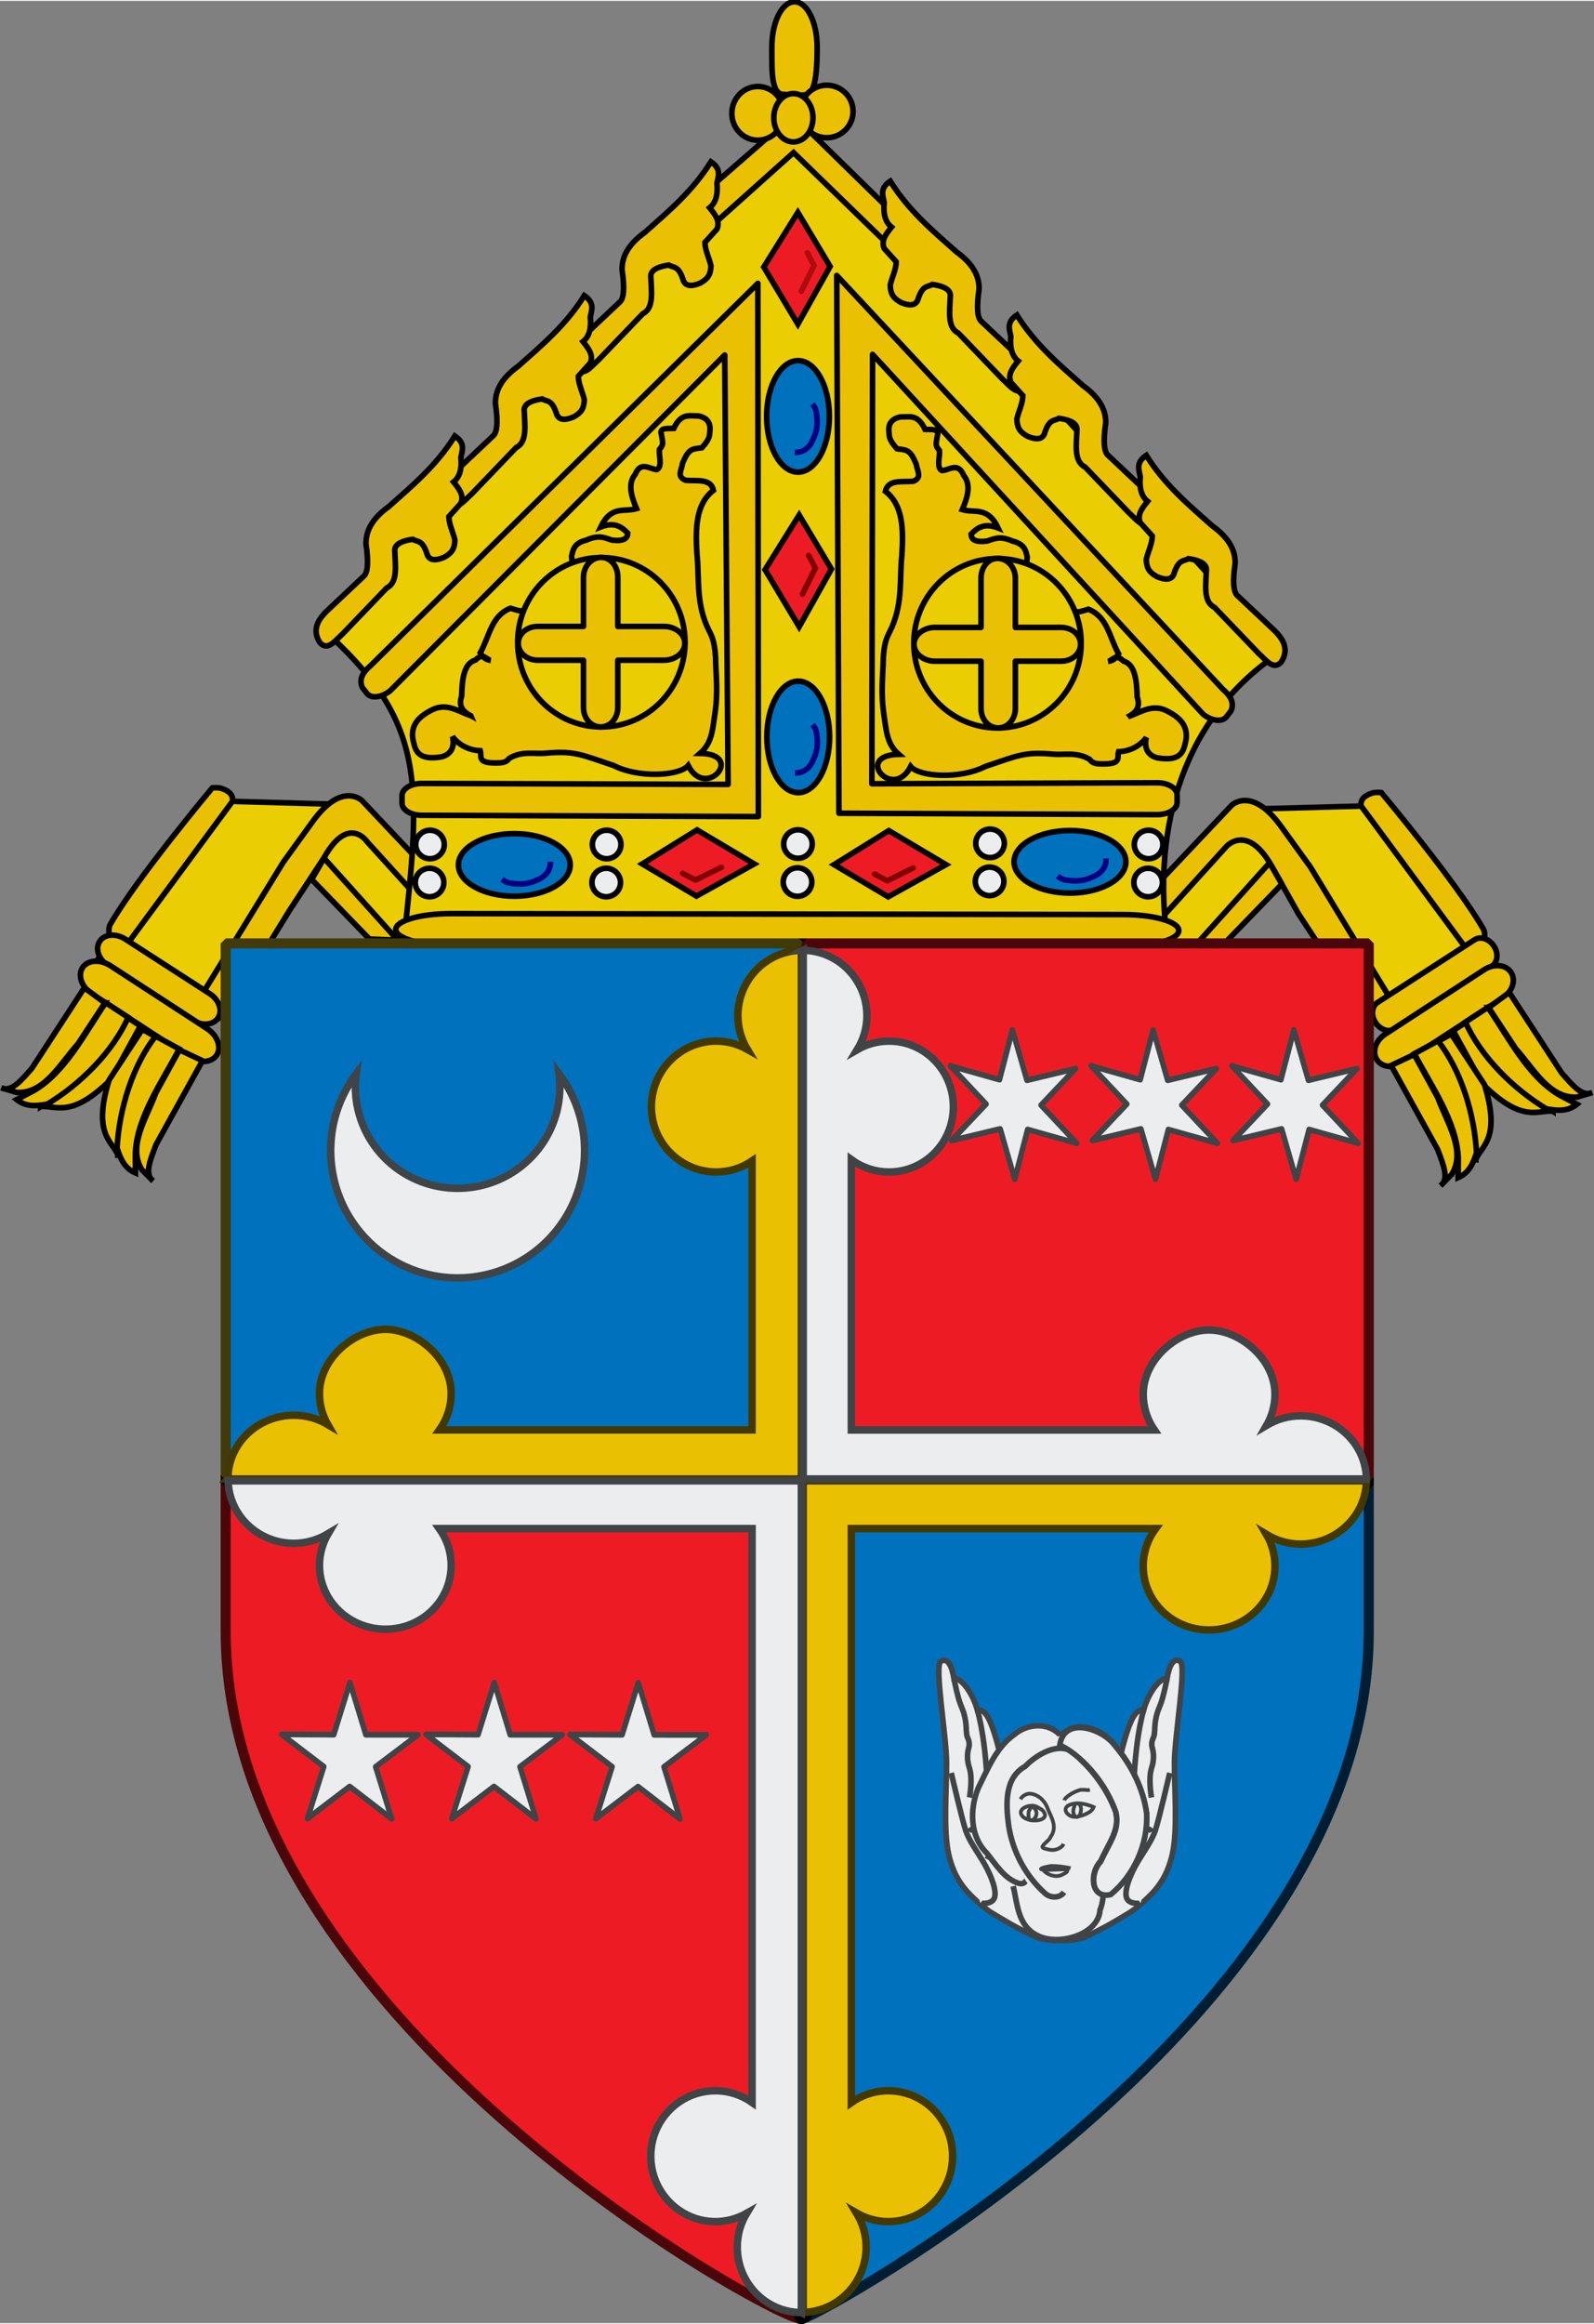 <?xml version="1.0" encoding="UTF-8" standalone="no"?>
<svg
   xmlns:dc="http://purl.org/dc/elements/1.1/"
   xmlns:cc="http://creativecommons.org/ns#"
   xmlns:rdf="http://www.w3.org/1999/02/22-rdf-syntax-ns#"
   xmlns:svg="http://www.w3.org/2000/svg"
   xmlns="http://www.w3.org/2000/svg"
   xmlns:sodipodi="http://sodipodi.sourceforge.net/DTD/sodipodi-0.dtd"
   xmlns:inkscape="http://www.inkscape.org/namespaces/inkscape"
   width="854.151"
   height="1245.016"
   viewBox="-5 -5 867.231 1263.136"
   version="1.1"
   inkscape:version="0.48.1 "
   sodipodi:docname="Roman Catholic Archdiocese of Washington.svg"
   id="svg2">
  <rect x="-5" y="-5" width="867.231" height="1263.136" fill="#808080" stroke="none"/>
  <sodipodi:namedview
     pagecolor="#ffffff"
     bordercolor="#666666"
     borderopacity="1"
     objecttolerance="10"
     gridtolerance="10"
     guidetolerance="10"
     inkscape:pageopacity="0"
     inkscape:pageshadow="2"
     inkscape:window-width="1600"
     inkscape:window-height="848"
     id="namedview129"
     showgrid="false"
     inkscape:zoom="0.35355339"
     inkscape:cx="811.49451"
     inkscape:cy="452.07746"
     inkscape:window-x="-8"
     inkscape:window-y="-8"
     inkscape:window-maximized="1"
     inkscape:current-layer="svg2" />
  <defs
     id="defs6">
    <inkscape:path-effect
       effect="spiro"
       id="path-effect3906"
       is_visible="true" />
    <inkscape:path-effect
       effect="spiro"
       id="path-effect3902"
       is_visible="true" />
    <inkscape:path-effect
       effect="spiro"
       id="path-effect3898"
       is_visible="true" />
    <inkscape:path-effect
       effect="skeletal"
       id="path-effect3056"
       is_visible="true"
       pattern="M 0,5 C 0,2.24 2.24,0 5,0 7.76,0 10,2.24 10,5 10,7.76 7.76,10 5,10 2.24,10 0,7.76 0,5 z"
       copytype="single_stretched"
       prop_scale="1"
       scale_y_rel="false"
       spacing="0"
       normal_offset="0"
       tang_offset="0"
       prop_units="false"
       vertical_pattern="false"
       fuse_tolerance="0" />
    <inkscape:path-effect
       effect="spiro"
       id="path-effect3054"
       is_visible="true" />
    <inkscape:path-effect
       effect="skeletal"
       id="path-effect3050"
       is_visible="true"
       pattern="M 0,5 C 0,2.24 2.24,0 5,0 7.76,0 10,2.24 10,5 10,7.76 7.76,10 5,10 2.24,10 0,7.76 0,5 z"
       copytype="single_stretched"
       prop_scale="1"
       scale_y_rel="false"
       spacing="0"
       normal_offset="0"
       tang_offset="0"
       prop_units="false"
       vertical_pattern="false"
       fuse_tolerance="0" />
    <inkscape:path-effect
       effect="spiro"
       id="path-effect3048"
       is_visible="true" />
    <inkscape:path-effect
       effect="skeletal"
       id="path-effect3044"
       is_visible="true"
       pattern="M 0,5 C 0,2.24 2.24,0 5,0 7.76,0 10,2.24 10,5 10,7.76 7.76,10 5,10 2.24,10 0,7.76 0,5 z"
       copytype="single_stretched"
       prop_scale="1"
       scale_y_rel="false"
       spacing="0"
       normal_offset="0"
       tang_offset="0"
       prop_units="false"
       vertical_pattern="false"
       fuse_tolerance="0" />
    <inkscape:path-effect
       effect="spiro"
       id="path-effect3042"
       is_visible="true" />
    <inkscape:path-effect
       effect="spiro"
       id="path-effect3038"
       is_visible="true" />
    <filter
       id="filter4102"
       color-interpolation-filters="sRGB">
      <feGaussianBlur
         stdDeviation="5.74"
         id="feGaussianBlur4104" />
    </filter>
  </defs>
  <g
     style="display:inline;stroke-width:3;stroke-miterlimit:4;stroke-dasharray:none"
     id="g3156"
     transform="matrix(1.015,0,0,1.015,-5,-5.282)">
    <g
       transform="translate(-0.832,-129.169)"
       style="display:inline;stroke-width:3;stroke-miterlimit:4;stroke-dasharray:none"
       inkscape:label="Mitar"
       id="layer2">
      <g
         transform="matrix(4.231,0,0,4.219,-2.686,-2465.992)"
         id="g3054"
         style="stroke-width:0.71;stroke-miterlimit:4;stroke-dasharray:none">
        <path
           style="fill:#eacd02;fill-opacity:1;stroke:#000000;stroke-width:0.71;stroke-linecap:butt;stroke-linejoin:miter;stroke-opacity:1;stroke-miterlimit:4;stroke-dasharray:none"
           d="m 154.553,735.034 9.414,-10.401 13.273,20.306 13.076,-7.43 -15.056,-20.11 -18.031,0.496 -14.658,17.139 11.982,0 z"
           id="path3752-5"
           sodipodi:nodetypes="cccccccc"
           inkscape:connector-curvature="0" />
        <path
           id="path2894-1"
           style="fill:#eac102;fill-opacity:1;stroke:#000000;stroke-width:0.71;stroke-linecap:butt;stroke-linejoin:miter;stroke-opacity:1;display:inline;stroke-miterlimit:4;stroke-dasharray:none"
           d="m 177.566,742.905 c 0,0 -2.642,2.925 -3.31,1.895 -3.103,-4.786 -8.933,-13.683 -8.933,-13.683 l -3.362,-6.004 c -3.105,-5.545 -5.764,-2.522 -5.764,-2.522 l -11.287,12.488 0.18,-5.232 11.768,-12.488 c 0,0 2.528,-2.513 6.244,2.642 l 3.722,5.163 z"
           sodipodi:nodetypes="csccccccccc"
           inkscape:connector-curvature="0" />
        <path
           style="fill:#eac102;fill-opacity:1;stroke:#000000;stroke-width:0.71;stroke-linecap:round;stroke-linejoin:round;stroke-opacity:1;display:inline;stroke-miterlimit:4;stroke-dasharray:none"
           d="m 152.333,735.085 9.337,-10.424 1.56,2.706 -7.307,7.565 -3.59,0.153 z"
           id="path2851"
           sodipodi:nodetypes="ccccc"
           inkscape:connector-curvature="0" />
        <path
           style="fill:#eacd02;fill-opacity:1;stroke:#000000;stroke-width:0.71;stroke-linecap:butt;stroke-linejoin:miter;stroke-opacity:1;display:inline;stroke-miterlimit:4;stroke-dasharray:none"
           d="m 48.999,734.44 -9.414,-10.401 -13.273,20.306 -13.076,-7.43 15.056,-20.11 18.031,0.496 14.658,17.139 -11.982,0 z"
           id="path3752-5-0"
           sodipodi:nodetypes="cccccccc"
           inkscape:connector-curvature="0" />
        <path
           id="path2894-1-9"
           style="fill:#eac102;fill-opacity:1;stroke:#000000;stroke-width:0.71;stroke-linecap:butt;stroke-linejoin:miter;stroke-opacity:1;display:inline;stroke-miterlimit:4;stroke-dasharray:none"
           d="m 26.135,741.863 c 0,0 0.888,5.401 3.683,1.149 2.795,-4.252 7.666,-12.267 7.666,-12.267 l 4.406,-6.749 c 3.105,-5.545 5.465,-2 5.465,-2 L 58.643,734.484 58.462,729.252 46.695,716.764 c 0,0 -2.528,-2.513 -6.244,2.642 l -3.722,5.163 z"
           sodipodi:nodetypes="czccccccccc"
           inkscape:connector-curvature="0" />
        <path
           style="fill:#eac102;fill-opacity:1;stroke:#000000;stroke-width:0.71;stroke-linecap:round;stroke-linejoin:round;stroke-opacity:1;display:inline;stroke-miterlimit:4;stroke-dasharray:none"
           d="m 51.22,734.491 -9.337,-10.424 -1.56,2.706 7.307,7.565 3.59,0.153 z"
           id="path2851-4"
           sodipodi:nodetypes="ccccc"
           inkscape:connector-curvature="0" />
        <path
           style="fill:#eac102;fill-opacity:1;stroke:#000000;stroke-width:0.71;stroke-linecap:butt;stroke-linejoin:miter;stroke-opacity:1;display:inline;stroke-miterlimit:4;stroke-dasharray:none"
           d="m 14.978,734.474 c -0.211,-0.128 -0.56,-1.325 -0.178,-1.994 3.356,-5.88 12.929,-17.339 12.929,-17.339 l 0,0 c 1,-0.091 1.307,0.132 1.642,0.262 0.428,0.227 0.957,0.512 0.941,1.405 l -13.167,17.917 c -0.448,0.61 -1.645,0.066 -2.167,-0.25 z"
           id="path3649-8"
           sodipodi:nodetypes="csccccss"
           inkscape:connector-curvature="0" />
        <path
           style="fill:#eacd02;fill-opacity:1;stroke:#000000;stroke-width:0.71;stroke-linecap:butt;stroke-linejoin:miter;stroke-opacity:1;stroke-miterlimit:4;stroke-dasharray:none"
           d="M 51.982,734.678 C 54.209,714.231 54.9,706.63 41.385,694.684 l 59.794,-64.572 61.782,67.861 c -11.902,7.875 -16.397,21.78 -14.168,37.136 l -96.811,-0.431 z"
           id="path3750"
           sodipodi:nodetypes="cccccc"
           inkscape:connector-curvature="0" />
        <path
           style="fill:#eac102;fill-opacity:1;stroke:#000000;stroke-width:0.71;stroke-linecap:butt;stroke-linejoin:miter;stroke-opacity:1;display:inline;stroke-miterlimit:4;stroke-dasharray:none"
           d="m 91.981,642.876 9.386,-8.427 12.01,11.707 1.867,-0.353 -0.051,-2.473 -13.877,-13.625 -13.221,11.556 1.413,2.119 2.473,-0.505 z"
           id="path3039"
           sodipodi:nodetypes="ccccccccc"
           inkscape:connector-curvature="0" />
        <path
           style="fill:#eac102;fill-opacity:1;stroke:#000000;stroke-width:0.71;stroke-linecap:butt;stroke-linejoin:miter;stroke-opacity:1;display:inline;stroke-miterlimit:4;stroke-dasharray:none"
           d="m 188.574,735.068 c 0.211,-0.128 0.56,-1.325 0.178,-1.994 -3.356,-5.88 -12.929,-17.339 -12.929,-17.339 l 0,0 c -1,-0.091 -1.307,0.132 -1.642,0.262 -0.428,0.227 -0.957,0.512 -0.941,1.405 l 13.167,17.917 c 0.448,0.61 1.645,0.066 2.167,-0.25 z"
           id="path3649"
           sodipodi:nodetypes="csccccss"
           inkscape:connector-curvature="0" />
        <path
           style="fill:#eac102;fill-opacity:1;fill-rule:evenodd;stroke:#000000;stroke-width:0.71;stroke-linecap:round;stroke-linejoin:round;stroke-miterlimit:4;stroke-opacity:1;stroke-dashoffset:0;display:inline;stroke-dasharray:none"
           d="m 175.362,742.393 12.284,-7.96 c 0.752,-0.487 1.842,-0.13 2.445,0.8 0.603,0.93 0.483,2.071 -0.269,2.558 l -12.284,7.96 c -0.752,0.487 -1.842,0.13 -2.445,-0.8 -0.603,-0.93 -0.483,-2.071 0.269,-2.558 z"
           id="rect3653"
           inkscape:connector-curvature="0" />
        <path
           style="fill:#eac102;fill-opacity:1;fill-rule:evenodd;stroke:#000000;stroke-width:0.71;stroke-linecap:round;stroke-linejoin:round;stroke-miterlimit:4;stroke-opacity:1;stroke-dashoffset:0;display:inline;stroke-dasharray:none"
           d="m 176.33,746.424 12.531,-8.186 c 1.235,-0.807 2.752,-0.657 3.4,0.335 0.648,0.993 0.176,2.442 -1.059,3.248 l -12.531,8.186 c -1.235,0.807 -2.752,0.657 -3.4,-0.335 -0.648,-0.993 -0.176,-2.442 1.059,-3.248 z"
           id="rect3653-1"
           inkscape:connector-curvature="0" />
        <path
           style="fill:#eac102;fill-opacity:1;stroke:#000000;stroke-width:0.71;stroke-linecap:butt;stroke-linejoin:miter;stroke-opacity:1;display:inline;stroke-miterlimit:4;stroke-dasharray:none"
           d="m 197.573,756.22 c -1.9,-0.233 -3.828,1.645 -8.959,-3.511 l -3.682,-6.736 1.755,-1.14 c 1.459,3.757 4.45,6.945 7.125,8.88 l 3.761,2.508 z"
           id="path3681"
           sodipodi:nodetypes="cscccc"
           inkscape:connector-curvature="0" />
        <path
           style="fill:#eac102;fill-opacity:1;stroke:#000000;stroke-width:0.71;stroke-linecap:butt;stroke-linejoin:miter;stroke-opacity:1;display:inline;stroke-miterlimit:4;stroke-dasharray:none"
           d="m 186.482,744.889 2.85,-1.869 c 2.583,3.762 5.091,8.842 9.108,11.171 l 2.166,1.14 c -1.173,0.93 -2.404,0.831 -3.875,0.57 -4.246,-2.564 -8.321,-6.679 -10.248,-11.011 z"
           id="path3683"
           sodipodi:nodetypes="cccccc"
           inkscape:connector-curvature="0" />
        <path
           style="fill:#eac102;fill-opacity:1;stroke:#000000;stroke-width:0.71;stroke-linecap:butt;stroke-linejoin:miter;stroke-opacity:1;display:inline;stroke-miterlimit:4;stroke-dasharray:none"
           d="m 189.435,743.054 2.598,-1.927 6.635,10.213 c 1.292,1.467 2.584,3.1 3.875,2.508 l -1.938,0.57 c -3.481,0.191 -5.401,-3.518 -7.751,-6.155 l -3.42,-5.209 z"
           id="path3685"
           sodipodi:nodetypes="ccccccc"
           inkscape:connector-curvature="0" />
        <path
           style="fill:#eac102;fill-opacity:1;stroke:#000000;stroke-width:0.71;stroke-linecap:butt;stroke-linejoin:miter;stroke-opacity:1;display:inline;stroke-miterlimit:4;stroke-dasharray:none"
           d="m 187.775,762.389 c 0.69,-1.786 3.254,-2.602 1.122,-9.557 l -4.208,-6.421 -1.832,1.012 c 2.627,3.057 4.031,7.197 4.478,10.467 l 0.441,4.499 z"
           id="path3681-1"
           sodipodi:nodetypes="cscccc"
           inkscape:connector-curvature="0" />
        <path
           style="fill:#eac102;fill-opacity:1;stroke:#000000;stroke-width:0.71;stroke-linecap:butt;stroke-linejoin:miter;stroke-opacity:1;display:inline;stroke-miterlimit:4;stroke-dasharray:none"
           d="m 183.004,747.268 -2.991,1.634 c 2.103,4.05 5.402,8.655 5.565,13.295 l -0.014,2.447 c 1.373,-0.597 1.865,-1.73 2.328,-3.15 -0.262,-4.954 -1.973,-10.486 -4.887,-14.226 z"
           id="path3683-7"
           sodipodi:nodetypes="cccccc"
           inkscape:connector-curvature="0" />
        <path
           style="fill:#eac102;fill-opacity:1;stroke:#000000;stroke-width:0.71;stroke-linecap:butt;stroke-linejoin:miter;stroke-opacity:1;display:inline;stroke-miterlimit:4;stroke-dasharray:none"
           d="m 179.995,749.009 -2.923,1.385 5.885,10.663 c 0.686,1.831 1.518,3.739 0.387,4.6 l 1.415,-1.441 c 1.808,-2.981 -0.56,-6.422 -1.779,-9.736 l -2.985,-5.47 z"
           id="path3685-4"
           sodipodi:nodetypes="ccccccc"
           inkscape:connector-curvature="0" />
        <path
           style="fill:#eac102;fill-opacity:1;fill-rule:evenodd;stroke:#000000;stroke-width:0.71;stroke-linecap:round;stroke-linejoin:round;stroke-miterlimit:4;stroke-opacity:1;stroke-dashoffset:0;display:inline;stroke-dasharray:none"
           d="M 27.408,741.292 16.688,734.346 c -1.185,-0.768 -2.624,-0.637 -3.227,0.293 -0.603,0.93 -0.134,2.297 1.051,3.065 l 10.72,6.946 c 1.185,0.768 2.624,0.637 3.227,-0.293 0.603,-0.93 0.134,-2.297 -1.051,-3.065 z"
           id="rect3653-8"
           inkscape:connector-curvature="0" />
        <path
           style="fill:#eac102;fill-opacity:1;fill-rule:evenodd;stroke:#000000;stroke-width:0.71;stroke-linecap:round;stroke-linejoin:round;stroke-miterlimit:4;stroke-opacity:1;stroke-dashoffset:0;display:inline;stroke-dasharray:none"
           d="m 27.066,745.727 -12.217,-7.981 c -1.322,-0.864 -2.909,-0.76 -3.557,0.233 -0.649,0.993 -0.106,2.487 1.216,3.351 l 12.217,7.981 c 1.322,0.864 2.909,0.76 3.557,-0.233 0.648,-0.993 0.106,-2.487 -1.216,-3.351 z"
           id="rect3653-1-2"
           inkscape:connector-curvature="0" />
        <path
           style="fill:#eac102;fill-opacity:1;stroke:#000000;stroke-width:0.71;stroke-linecap:butt;stroke-linejoin:miter;stroke-opacity:1;display:inline;stroke-miterlimit:4;stroke-dasharray:none"
           d="m 5.979,755.625 c 1.9,-0.233 3.828,1.645 8.959,-3.511 l 3.682,-6.736 -1.755,-1.14 c -1.459,3.757 -4.45,6.945 -7.125,8.88 l -3.761,2.508 z"
           id="path3681-4"
           sodipodi:nodetypes="cscccc"
           inkscape:connector-curvature="0" />
        <path
           style="fill:#eac102;fill-opacity:1;stroke:#000000;stroke-width:0.71;stroke-linecap:butt;stroke-linejoin:miter;stroke-opacity:1;display:inline;stroke-miterlimit:4;stroke-dasharray:none"
           d="m 17.07,744.295 -2.85,-1.869 c -2.583,3.762 -5.091,8.842 -9.108,11.171 l -2.166,1.14 c 1.173,0.93 2.404,0.831 3.875,0.57 4.246,-2.564 8.321,-6.679 10.248,-11.011 z"
           id="path3683-5"
           sodipodi:nodetypes="cccccc"
           inkscape:connector-curvature="0" />
        <path
           style="fill:#eac102;fill-opacity:1;stroke:#000000;stroke-width:0.71;stroke-linecap:butt;stroke-linejoin:miter;stroke-opacity:1;display:inline;stroke-miterlimit:4;stroke-dasharray:none"
           d="m 14.118,742.46 -2.598,-1.927 -6.635,10.213 c -1.292,1.467 -2.584,3.1 -3.875,2.508 l 1.938,0.57 c 3.481,0.191 5.401,-3.518 7.751,-6.155 l 3.42,-5.209 z"
           id="path3685-5"
           sodipodi:nodetypes="ccccccc"
           inkscape:connector-curvature="0" />
        <path
           style="fill:#eac102;fill-opacity:1;stroke:#000000;stroke-width:0.71;stroke-linecap:butt;stroke-linejoin:miter;stroke-opacity:1;display:inline;stroke-miterlimit:4;stroke-dasharray:none"
           d="m 15.777,761.795 c -0.69,-1.786 -3.254,-2.602 -1.122,-9.557 l 4.208,-6.421 1.832,1.012 c -2.627,3.057 -4.031,7.197 -4.478,10.467 l -0.441,4.499 z"
           id="path3681-1-1"
           sodipodi:nodetypes="cscccc"
           inkscape:connector-curvature="0" />
        <path
           style="fill:#eac102;fill-opacity:1;stroke:#000000;stroke-width:0.71;stroke-linecap:butt;stroke-linejoin:miter;stroke-opacity:1;display:inline;stroke-miterlimit:4;stroke-dasharray:none"
           d="m 20.549,746.674 2.991,1.634 c -2.103,4.05 -5.402,8.655 -5.565,13.295 l 0.014,2.447 c -1.373,-0.597 -1.865,-1.73 -2.328,-3.15 0.262,-4.954 1.973,-10.486 4.887,-14.226 z"
           id="path3683-7-7"
           sodipodi:nodetypes="cccccc"
           inkscape:connector-curvature="0" />
        <path
           style="fill:#eac102;fill-opacity:1;stroke:#000000;stroke-width:0.71;stroke-linecap:butt;stroke-linejoin:miter;stroke-opacity:1;display:inline;stroke-miterlimit:4;stroke-dasharray:none"
           d="m 23.558,748.415 2.923,1.385 -5.885,10.663 c -0.686,1.831 -1.518,3.739 -0.387,4.6 l -1.415,-1.441 c -1.808,-2.981 0.56,-6.422 1.779,-9.736 l 2.985,-5.47 z"
           id="path3685-4-1"
           sodipodi:nodetypes="ccccccc"
           inkscape:connector-curvature="0" />
        <path
           style="fill:#eac102;fill-opacity:1;stroke:#000000;stroke-width:0.71;stroke-linecap:butt;stroke-linejoin:miter;stroke-opacity:1;display:inline;stroke-miterlimit:4;stroke-dasharray:none"
           d="m 79.301,653.481 -4.656,4.402 c -0.87,0.874 -1.97,2.219 -0.847,3.979 0.988,1.099 1.891,-0.208 2.878,-1.101 l 5.588,-5.842 c 1.45,-0.709 1.086,-2.815 1.016,-4.826 0.048,-0.835 1.122,-1.189 2.286,-1.355 0.621,0.393 1.242,-0.016 1.863,2.032 0.339,0.696 1.101,0.685 2.117,0.254 0.92,-0.516 1.324,-1.018 1.355,-2.201 -0.244,-1.044 -0.732,-1.919 -0.762,-2.963 l 1.524,-1.693 c 0.432,-1.051 -0.264,-1.877 -0.931,-2.709 0.758,-0.597 1.077,-1.633 0.931,-3.132 0.176,-0.903 0.579,-1.806 -0.762,-2.709 -2.337,3.753 -5.391,6.311 -8.381,8.974 -1.766,1.278 -2.914,2.787 -2.878,4.741 0.359,2.446 0.205,3.734 -0.339,4.148 z"
           id="path2959-1-5"
           sodipodi:nodetypes="cccccccccccccccccc"
           inkscape:connector-curvature="0" />
        <path
           style="fill:#eac102;fill-opacity:1;stroke:#000000;stroke-width:0.71;stroke-linecap:butt;stroke-linejoin:miter;stroke-opacity:1;display:inline;stroke-miterlimit:4;stroke-dasharray:none"
           d="m 63.257,670.482 -4.656,4.402 c -0.87,0.874 -1.97,2.219 -0.847,3.979 0.988,1.099 1.891,-0.208 2.878,-1.101 l 5.588,-5.842 c 1.45,-0.709 1.086,-2.815 1.016,-4.826 0.048,-0.835 1.122,-1.189 2.286,-1.355 0.621,0.393 1.242,-0.016 1.863,2.032 0.339,0.696 1.101,0.685 2.117,0.254 0.92,-0.516 1.324,-1.018 1.355,-2.201 -0.244,-1.044 -0.732,-1.919 -0.762,-2.963 l 1.524,-1.693 c 0.432,-1.051 -0.264,-1.877 -0.931,-2.709 0.758,-0.597 1.077,-1.633 0.931,-3.132 0.176,-0.903 0.579,-1.806 -0.762,-2.709 -2.337,3.753 -5.391,6.311 -8.381,8.974 -1.766,1.278 -2.914,2.787 -2.878,4.741 0.359,2.446 0.205,3.734 -0.339,4.148 z"
           id="path2959-1"
           sodipodi:nodetypes="cccccccccccccccccc"
           inkscape:connector-curvature="0" />
        <path
           style="fill:#eac102;fill-opacity:1;stroke:#000000;stroke-width:0.71;stroke-linecap:butt;stroke-linejoin:miter;stroke-opacity:1;display:inline;stroke-miterlimit:4;stroke-dasharray:none"
           d="m 46.86,688.31 -4.656,4.402 c -0.87,0.874 -1.97,2.219 -0.847,3.979 0.988,1.099 1.891,-0.208 2.878,-1.101 l 5.588,-5.842 c 1.45,-0.709 1.086,-2.815 1.016,-4.826 0.048,-0.835 1.122,-1.189 2.286,-1.355 0.621,0.393 1.242,-0.016 1.863,2.032 0.339,0.696 1.101,0.685 2.117,0.254 0.92,-0.516 1.324,-1.018 1.355,-2.201 -0.244,-1.044 -0.732,-1.919 -0.762,-2.963 l 1.524,-1.693 c 0.432,-1.051 -0.264,-1.877 -0.931,-2.709 0.758,-0.597 1.077,-1.633 0.931,-3.132 0.176,-0.903 0.579,-1.806 -0.762,-2.709 -2.337,3.753 -5.391,6.311 -8.381,8.974 -1.766,1.278 -2.914,2.787 -2.878,4.741 0.359,2.446 0.205,3.734 -0.339,4.148 z"
           id="path2959"
           sodipodi:nodetypes="cccccccccccccccccc"
           inkscape:connector-curvature="0" />
        <path
           style="fill:#eac102;fill-opacity:1;stroke:#000000;stroke-width:0.71;stroke-linecap:butt;stroke-linejoin:miter;stroke-opacity:1;display:inline;stroke-miterlimit:4;stroke-dasharray:none"
           d="m 125.211,655.941 4.656,4.402 c 0.87,0.874 1.97,2.219 0.847,3.979 -0.988,1.099 -1.891,-0.208 -2.878,-1.101 l -5.588,-5.842 c -1.45,-0.709 -1.086,-2.815 -1.016,-4.826 -0.048,-0.835 -1.122,-1.189 -2.286,-1.355 -0.621,0.393 -1.242,-0.016 -1.863,2.032 -0.339,0.696 -1.101,0.685 -2.117,0.254 -0.92,-0.516 -1.324,-1.018 -1.355,-2.201 0.244,-1.044 0.732,-1.919 0.762,-2.963 l -1.524,-1.693 c -0.432,-1.051 0.264,-1.877 0.931,-2.709 -0.758,-0.597 -1.077,-1.633 -0.931,-3.132 -0.176,-0.903 -0.579,-1.806 0.762,-2.709 2.337,3.753 5.391,6.311 8.381,8.974 1.766,1.278 2.914,2.787 2.878,4.741 -0.359,2.446 -0.205,3.734 0.339,4.148 z"
           id="path2959-1-5-2"
           sodipodi:nodetypes="cccccccccccccccccc"
           inkscape:connector-curvature="0" />
        <path
           style="fill:#eac102;fill-opacity:1;stroke:#000000;stroke-width:0.71;stroke-linecap:butt;stroke-linejoin:miter;stroke-opacity:1;display:inline;stroke-miterlimit:4;stroke-dasharray:none"
           d="m 141.255,672.943 4.656,4.402 c 0.87,0.874 1.97,2.219 0.847,3.979 -0.988,1.099 -1.891,-0.208 -2.878,-1.101 l -5.588,-5.842 c -1.45,-0.709 -1.086,-2.815 -1.016,-4.826 -0.048,-0.835 -1.122,-1.189 -2.286,-1.355 -0.621,0.393 -1.242,-0.016 -1.863,2.032 -0.339,0.696 -1.101,0.685 -2.117,0.254 -0.92,-0.516 -1.324,-1.018 -1.355,-2.201 0.244,-1.044 0.732,-1.919 0.762,-2.963 l -1.524,-1.693 c -0.432,-1.051 0.264,-1.877 0.931,-2.709 -0.758,-0.597 -1.077,-1.633 -0.931,-3.132 -0.176,-0.903 -0.579,-1.806 0.762,-2.709 2.337,3.753 5.391,6.311 8.381,8.974 1.766,1.278 2.914,2.787 2.878,4.741 -0.359,2.446 -0.205,3.734 0.339,4.148 z"
           id="path2959-1-7"
           sodipodi:nodetypes="cccccccccccccccccc"
           inkscape:connector-curvature="0" />
        <path
           style="fill:#eac102;fill-opacity:1;stroke:#000000;stroke-width:0.71;stroke-linecap:butt;stroke-linejoin:miter;stroke-opacity:1;display:inline;stroke-miterlimit:4;stroke-dasharray:none"
           d="m 157.652,690.771 4.656,4.402 c 0.87,0.874 1.97,2.219 0.847,3.979 -0.988,1.099 -1.891,-0.208 -2.878,-1.101 l -5.588,-5.842 c -1.45,-0.709 -1.086,-2.815 -1.016,-4.826 -0.048,-0.835 -1.122,-1.189 -2.286,-1.355 -0.621,0.393 -1.242,-0.016 -1.863,2.032 -0.339,0.696 -1.101,0.685 -2.116,0.254 -0.92,-0.516 -1.324,-1.018 -1.355,-2.201 0.244,-1.044 0.732,-1.919 0.762,-2.963 l -1.524,-1.693 c -0.432,-1.051 0.264,-1.877 0.931,-2.709 -0.758,-0.597 -1.077,-1.633 -0.931,-3.132 -0.176,-0.903 -0.579,-1.806 0.762,-2.709 2.337,3.753 5.391,6.311 8.381,8.974 1.766,1.278 2.914,2.787 2.878,4.741 -0.359,2.446 -0.205,3.734 0.339,4.148 z"
           id="path2959-6"
           sodipodi:nodetypes="cccccccccccccccccc"
           inkscape:connector-curvature="0" />
        <path
           style="fill:#eac102;fill-opacity:1;fill-rule:evenodd;stroke:#000000;stroke-width:0.71;stroke-linecap:round;stroke-linejoin:round;stroke-miterlimit:4;stroke-opacity:1;stroke-dashoffset:0;display:inline;stroke-dasharray:none"
           d="m 104.351,621.065 c 0,2.016 -0.068,4.717 -0.846,5.749 -0.452,0.6 -2.8,0.245 -3.382,0.245 -1.584,0 -1.507,-2.806 -1.507,-5.993 0,-3.187 1.284,-5.771 2.868,-5.771 1.584,0 2.868,2.584 2.868,5.771 z"
           id="path3043"
           sodipodi:nodetypes="cssssc"
           inkscape:connector-curvature="0" />
        <path
           style="fill:#eac102;fill-opacity:1;fill-rule:evenodd;stroke:#000000;stroke-width:0.71;stroke-linecap:round;stroke-linejoin:round;stroke-miterlimit:4;stroke-opacity:1;stroke-dashoffset:0;display:inline;stroke-dasharray:none"
           d="m 100.132,629.466 c 0,1.884 -1.474,3.411 -3.292,3.411 -1.818,0 -3.292,-1.527 -3.292,-3.411 0,-1.884 1.474,-3.411 3.292,-3.411 1.818,0 3.292,1.527 3.292,3.411 z"
           id="path3046-1"
           inkscape:connector-curvature="0" />
        <path
           style="fill:#eac102;fill-opacity:1;fill-rule:evenodd;stroke:#000000;stroke-width:0.71;stroke-linecap:round;stroke-linejoin:round;stroke-miterlimit:4;stroke-opacity:1;stroke-dashoffset:0;display:inline;stroke-dasharray:none"
           d="m 108.905,629.227 c 0,1.841 -1.492,3.333 -3.333,3.333 -1.841,0 -3.333,-1.492 -3.333,-3.333 0,-1.841 1.492,-3.333 3.333,-3.333 1.841,0 3.333,1.492 3.333,3.333 z"
           id="path3046-2"
           inkscape:connector-curvature="0" />
        <path
           style="fill:#eac102;fill-opacity:1;fill-rule:evenodd;stroke:#000000;stroke-width:0.71;stroke-linecap:round;stroke-linejoin:round;stroke-miterlimit:4;stroke-opacity:1;stroke-dashoffset:0;display:inline;stroke-dasharray:none"
           d="m 103.829,630.025 c 0,1.696 -1.111,3.07 -2.482,3.07 -1.371,0 -2.482,-1.375 -2.482,-3.07 0,-1.696 1.111,-3.07 2.482,-3.07 1.371,0 2.482,1.375 2.482,3.07 z"
           id="path3046"
           inkscape:connector-curvature="0" />
        <path
           style="fill:#eac102;fill-opacity:1;fill-rule:evenodd;stroke:#000000;stroke-width:0.71;stroke-linecap:round;stroke-linejoin:round;stroke-miterlimit:4;stroke-opacity:1;stroke-dashoffset:0;display:inline;stroke-dasharray:none"
           d="m 143.16,731.235 -85.169,-0.12 c -3.887,-0.005 -7.017,0.892 -7.019,2.012 -0.002,1.12 3.126,2.026 7.013,2.031 l 85.169,0.12 c 3.887,0.005 7.017,-0.892 7.019,-2.012 0.002,-1.12 -3.126,-2.026 -7.013,-2.031 z"
           id="rect3653-1-2-3"
           inkscape:connector-curvature="0" />
        <path
           id="rect3653-1-2-3-1"
           style="fill:#eac102;fill-opacity:1;fill-rule:evenodd;stroke:#000000;stroke-width:0.71;stroke-linecap:round;stroke-linejoin:round;stroke-miterlimit:4;stroke-opacity:1;stroke-dashoffset:0;display:inline;stroke-dasharray:none"
           d="m 153.277,705.814 -41.902,-45.735 -0.087,54.54 36.17,-0.123 8e-5,0 c 1.385,0.002 2.499,0.693 2.498,1.55 l -9.9e-4,0.95 c -0.001,0.857 -1.117,1.545 -2.502,1.543 l -40.335,-0.177 -0.281,-68.306 48.918,52.561 c 0.849,0.726 1.52,1.644 1.026,2.755 l -0.583,0.75 c -0.526,0.677 -1.826,0.541 -2.92,-0.308 z"
           sodipodi:nodetypes="cccccccccccccc"
           inkscape:connector-curvature="0" />
        <path
           id="rect3653-1-2-3-1-6"
           style="fill:#eac102;fill-opacity:1;fill-rule:evenodd;stroke:#000000;stroke-width:0.71;stroke-linecap:round;stroke-linejoin:round;stroke-miterlimit:4;stroke-opacity:1;stroke-dashoffset:0;display:inline;stroke-dasharray:none"
           d="m 50.237,702.834 42.411,-42.671 0.427,54.54 -38.814,-0.123 -7.9e-5,0 c -1.385,0.002 -2.499,0.693 -2.498,1.55 l 0.001,0.95 c 0.001,0.857 1.117,1.545 2.502,1.543 l 42.639,0.163 -0.059,-67.726 -49.087,48.576 c -0.849,0.726 -1.52,1.644 -1.026,2.755 l 0.583,0.75 c 0.526,0.677 1.826,0.541 2.92,-0.308 z"
           sodipodi:nodetypes="cccccccccccccc"
           inkscape:connector-curvature="0" />
        <path
           style="fill:#eac102;fill-opacity:1;stroke:#000000;stroke-width:0.71;stroke-linecap:butt;stroke-linejoin:miter;stroke-opacity:1;display:inline;stroke-miterlimit:4;stroke-dasharray:none"
           d="m 60.474,705.982 c -1.649,-0.579 -3.18,-1.785 -5.161,-0.615 -1.649,0.874 -2.643,2.088 -2.047,4.128 0.262,1.189 0.864,2.143 3.47,1.713 1.206,-0.277 1.756,-1.263 1.424,-2.591 0.688,0.979 1.997,1.758 3.515,1.801 0.249,0.797 -0.578,1.713 2.625,1.537 0.777,-0.105 0.833,-0.352 1.051,-0.567 1.675,-0.991 3.163,-0.502 4.733,-0.662 3.551,-0.305 4.379,0.201 8.498,1.581 3.13,1.621 8.331,1.331 9.433,0 2.255,4.432 7.267,-1.458 1.51,-1.548 1.456,-1.259 1.576,-2.909 1.827,-4.688 0.508,-3.159 0.16,-5.134 0.133,-7.554 -0.151,-2.315 -0.532,-2.698 -1.112,-3.953 -1.37,-3.234 -0.932,-6.11 -1.246,-9.135 -0.194,-3.238 -0.167,-6.341 2.091,-8.081 -0.359,-1.543 -2.049,-1.15 -3.515,-1.274 -1.218,-0.455 -0.485,-1.372 -0.4,-2.152 0.779,-1.902 1.198,-1.811 2.447,-1.976 1.157,-1.282 0.94,-1.665 1.023,-2.196 0.087,-0.947 -0.325,-1.6 -1.424,-1.845 -1.269,0.01 -2.221,-0.388 -3.159,1.581 -0.806,0.037 -1.877,-0.136 -1.557,0.791 0.23,1.296 0.211,1.292 -0.267,1.889 -0.072,0.787 0.411,2.188 -0.311,2.547 -0.948,-0.038 -2.024,-1.144 -2.759,0.615 -0.948,1.165 -0.517,2.719 0.178,4.348 -1.541,0.47 -3.211,-0.464 -4.538,2.328 1.726,-0.673 2.637,-0.04 3.426,0.791 -0.027,0.633 -0.442,1.06 -2.002,0.878 -0.877,-0.261 -1.581,-0.742 -3.248,0 -1.564,0.378 -1.689,1.23 -1.869,2.064 l 0.356,3.03 -6.451,3.865 c -0.302,0.141 -1.004,-0.113 -1.646,-0.307 -2.447,0.974 -2.645,3.547 -3.826,5.666 0.286,0.44 0.584,0.87 1.335,0.966 -0.612,-0.126 -0.923,-1.066 -1.958,-0.044 -1.465,0.428 -1.672,2.409 -1.735,4.568 -0.449,1.315 0.192,2.003 1.157,2.503 z"
           id="path3004-1"
           sodipodi:nodetypes="ccccccccccccccccccccccccccccccccccccccccc"
           inkscape:connector-curvature="0" />
        <path
           style="fill:#eacd02;fill-opacity:1;fill-rule:evenodd;stroke:#000000;stroke-width:0.71;stroke-linecap:round;stroke-linejoin:round;stroke-miterlimit:4;stroke-opacity:1;stroke-dashoffset:0;display:inline;stroke-dasharray:none"
           d="m 66.415,696.646 c 0,5.944 4.746,10.762 10.601,10.762 5.855,0 10.601,-4.818 10.601,-10.762 0,-5.944 -4.746,-10.762 -10.601,-10.762 -5.851,0 -10.595,4.812 -10.601,10.751"
           id="path3988-7"
           inkscape:connector-curvature="0" />
        <path
           style="fill:#eac102;fill-opacity:1;fill-rule:evenodd;stroke:#000000;stroke-width:0.71;stroke-linecap:round;stroke-linejoin:round;stroke-miterlimit:4;stroke-opacity:1;stroke-dasharray:none;stroke-dashoffset:0;display:inline"
           d="m 76.995,685.867 c 1.204,0 2.105,1.102 2.105,2.518 l 0,6.25 5.848,0 c 1.435,0 2.645,0.952 2.645,2.14 0,1.189 -1.21,2.152 -2.645,2.152 l -5.848,0 0,6 c 0,1.416 -0.965,2.475 -2.17,2.475 -1.204,0 -2.179,-1.059 -2.179,-2.475 l 0,-6 -5.767,0 c -1.435,0 -2.493,-0.963 -2.493,-2.152 0,-1.189 1.058,-2.14 2.493,-2.14 l 5.767,0 0,-6.25 c 0,-1.416 1.039,-2.518 2.243,-2.518 z"
           id="rect3990-4"
           sodipodi:nodetypes="ccccscccscccscccc"
           inkscape:connector-curvature="0" />
        <path
           style="fill:#eac102;fill-opacity:1;stroke:#000000;stroke-width:0.71;stroke-linecap:butt;stroke-linejoin:miter;stroke-opacity:1;display:inline;stroke-miterlimit:4;stroke-dasharray:none"
           d="m 143.745,706.109 c 1.649,-0.579 3.18,-1.785 5.161,-0.615 1.649,0.874 2.643,2.088 2.047,4.128 -0.262,1.189 -0.864,2.143 -3.47,1.713 -1.206,-0.277 -1.756,-1.263 -1.424,-2.591 -0.688,0.979 -1.997,1.758 -3.515,1.801 -0.249,0.797 0.578,1.713 -2.625,1.537 -0.777,-0.105 -0.833,-0.352 -1.051,-0.567 -1.675,-0.991 -3.163,-0.502 -4.733,-0.663 -3.55,-0.305 -4.379,0.201 -8.498,1.581 -3.13,1.621 -8.331,1.331 -9.433,0 -2.255,4.432 -7.267,-1.458 -1.51,-1.548 -1.456,-1.259 -1.576,-2.909 -1.827,-4.688 -0.508,-3.159 -0.16,-5.134 -0.133,-7.554 0.151,-2.315 0.532,-2.698 1.112,-3.953 1.37,-3.234 0.932,-6.11 1.246,-9.135 0.194,-3.238 0.167,-6.341 -2.091,-8.081 0.359,-1.543 2.049,-1.15 3.515,-1.274 1.218,-0.455 0.485,-1.372 0.4,-2.152 -0.779,-1.902 -1.198,-1.811 -2.447,-1.976 -1.157,-1.282 -0.94,-1.665 -1.023,-2.196 -0.086,-0.947 0.325,-1.6 1.424,-1.845 1.269,0.01 2.221,-0.388 3.159,1.581 0.806,0.037 1.877,-0.136 1.557,0.791 -0.23,1.296 -0.211,1.292 0.267,1.889 0.072,0.787 -0.411,2.188 0.311,2.547 0.948,-0.038 2.024,-1.144 2.759,0.615 0.948,1.165 0.517,2.719 -0.178,4.348 1.541,0.47 3.211,-0.464 4.538,2.328 -1.726,-0.673 -2.637,-0.04 -3.426,0.791 0.027,0.633 0.442,1.06 2.002,0.878 0.877,-0.261 1.581,-0.742 3.248,0 1.564,0.378 1.689,1.23 1.869,2.064 l -0.356,3.03 6.451,3.865 c 0.302,0.142 1.004,-0.113 1.646,-0.307 2.446,0.974 2.645,3.547 3.826,5.666 -0.286,0.44 -0.585,0.87 -1.335,0.966 0.612,-0.126 0.923,-1.066 1.958,-0.044 1.465,0.428 1.672,2.409 1.735,4.568 0.449,1.315 -0.192,2.003 -1.157,2.503 z"
           id="path3004-1-5"
           sodipodi:nodetypes="ccccccccccccccccccccccccccccccccccccccccc"
           inkscape:connector-curvature="0" />
        <path
           style="fill:#eacd02;fill-opacity:1;fill-rule:evenodd;stroke:#000000;stroke-width:0.71;stroke-linecap:round;stroke-linejoin:round;stroke-miterlimit:4;stroke-opacity:1;stroke-dashoffset:0;display:inline;stroke-dasharray:none"
           d="m 137.804,696.773 c 0,5.944 -4.746,10.762 -10.601,10.762 -5.855,0 -10.601,-4.818 -10.601,-10.762 0,-5.944 4.746,-10.762 10.601,-10.762 5.851,0 10.595,4.812 10.601,10.751"
           id="path3988-7-5"
           inkscape:connector-curvature="0" />
        <path
           style="fill:#eac102;fill-opacity:1;fill-rule:evenodd;stroke:#000000;stroke-width:0.71;stroke-linecap:round;stroke-linejoin:round;stroke-miterlimit:4;stroke-opacity:1;stroke-dasharray:none;stroke-dashoffset:0;display:inline"
           d="m 127.224,685.993 c -1.204,0 -2.105,1.102 -2.105,2.518 l 0,6.25 -5.848,0 c -1.435,0 -2.645,0.952 -2.645,2.14 0,1.189 1.21,2.152 2.645,2.152 l 5.848,0 0,6 c 0,1.416 0.965,2.475 2.17,2.475 1.204,0 2.179,-1.059 2.179,-2.475 l 0,-6 5.767,0 c 1.435,0 2.493,-0.963 2.493,-2.152 0,-1.189 -1.058,-2.14 -2.493,-2.14 l -5.767,0 0,-6.25 c 0,-1.416 -1.039,-2.518 -2.243,-2.518 z"
           id="rect3990-4-1"
           sodipodi:nodetypes="ccccscccscccscccc"
           inkscape:connector-curvature="0" />
        <path
           style="fill:#ed1c24;fill-opacity:1;stroke:#000000;stroke-width:0.71;stroke-linecap:butt;stroke-linejoin:miter;stroke-miterlimit:4;stroke-opacity:1;stroke-dasharray:none;display:inline"
           d="m 101.914,642.048 4.087,6.864 -4.087,7.326 -4.319,-7.249 4.319,-6.941 z"
           id="path3113"
           sodipodi:nodetypes="ccccc"
           inkscape:connector-curvature="0" />
        <path
           style="fill:none;stroke:#ae0c0f;stroke-width:0.71;stroke-linecap:round;stroke-linejoin:round;stroke-opacity:1;display:inline;stroke-miterlimit:4;stroke-dasharray:none"
           d="m 102.339,652.079 1.625,-3.282 -0.848,-1.619"
           id="path3117"
           sodipodi:nodetypes="ccc"
           inkscape:connector-curvature="0" />
        <path
           style="fill:#ed1c24;fill-opacity:1;stroke:#000000;stroke-width:0.71;stroke-linecap:butt;stroke-linejoin:miter;stroke-miterlimit:4;stroke-opacity:1;stroke-dasharray:none;display:inline"
           d="m 102.078,680.488 4.087,6.864 -4.087,7.326 -4.319,-7.249 4.319,-6.941 z"
           id="path3113-7"
           sodipodi:nodetypes="ccccc"
           inkscape:connector-curvature="0" />
        <path
           style="fill:none;stroke:#800000;stroke-width:0.71;stroke-linecap:round;stroke-linejoin:round;stroke-opacity:1;display:inline;stroke-miterlimit:4;stroke-dasharray:none"
           d="m 102.503,690.519 1.625,-3.282 -0.848,-1.619"
           id="path3117-1"
           sodipodi:nodetypes="ccc"
           inkscape:connector-curvature="0" />
        <path
           style="fill:#0071bc;fill-opacity:1;fill-rule:evenodd;stroke:#000000;stroke-width:0.71;stroke-linecap:round;stroke-linejoin:round;stroke-miterlimit:4;stroke-opacity:1;stroke-dashoffset:0;display:inline;stroke-dasharray:none"
           d="m 105.907,667.957 c 0,3.911 -1.779,7.082 -3.974,7.082 -2.195,0 -3.974,-3.171 -3.974,-7.082 0,-3.911 1.779,-7.082 3.974,-7.082 2.193,0 3.971,3.166 3.974,7.075"
           id="path3916"
           inkscape:connector-curvature="0" />
        <path
           style="fill:none;stroke:#000080;stroke-width:0.71;stroke-linecap:butt;stroke-linejoin:miter;stroke-opacity:1;display:inline;stroke-miterlimit:4;stroke-dasharray:none"
           d="m 101.516,672.533 c 1.201,0.012 1.965,-0.674 2.413,-1.867 0.535,-1.197 0.462,-2.167 0.337,-3.118 -0.092,-0.648 -0.305,-0.884 -0.507,-1.157"
           id="path3920"
           sodipodi:nodetypes="cccc"
           inkscape:connector-curvature="0" />
        <path
           style="fill:#0071bc;fill-opacity:1;fill-rule:evenodd;stroke:#000000;stroke-width:0.71;stroke-linecap:round;stroke-linejoin:round;stroke-miterlimit:4;stroke-opacity:1;stroke-dashoffset:0;display:inline;stroke-dasharray:none"
           d="m 105.934,708.669 c 0,3.911 -1.779,7.082 -3.974,7.082 -2.195,0 -3.974,-3.171 -3.974,-7.082 0,-3.911 1.779,-7.082 3.974,-7.082 2.193,0 3.971,3.166 3.974,7.075"
           id="path3916-1"
           inkscape:connector-curvature="0" />
        <path
           style="fill:none;stroke:#000080;stroke-width:0.71;stroke-linecap:butt;stroke-linejoin:miter;stroke-opacity:1;display:inline;stroke-miterlimit:4;stroke-dasharray:none"
           d="m 101.542,713.245 c 1.201,0.012 1.965,-0.674 2.413,-1.867 0.535,-1.197 0.462,-2.167 0.337,-3.118 -0.092,-0.648 -0.305,-0.884 -0.507,-1.157"
           id="path3920-5"
           sodipodi:nodetypes="cccc"
           inkscape:connector-curvature="0" />
        <path
           style="fill:#ed1c24;fill-opacity:1;stroke:#000000;stroke-width:0.71;stroke-linecap:butt;stroke-linejoin:miter;stroke-miterlimit:4;stroke-opacity:1;stroke-dasharray:none;display:inline"
           d="m 82.198,724.801 6.864,4.087 7.326,-4.087 -7.249,-4.319 -6.941,4.319 z"
           id="path3113-2"
           sodipodi:nodetypes="ccccc"
           inkscape:connector-curvature="0" />
        <path
           style="fill:none;stroke:#800000;stroke-width:0.71;stroke-linecap:round;stroke-linejoin:round;stroke-opacity:1;display:inline;stroke-miterlimit:4;stroke-dasharray:none"
           d="m 92.228,725.227 -3.282,1.625 -1.619,-0.848"
           id="path3117-7"
           sodipodi:nodetypes="ccc"
           inkscape:connector-curvature="0" />
        <path
           style="fill:#ed1c24;fill-opacity:1;stroke:#000000;stroke-width:0.71;stroke-linecap:butt;stroke-linejoin:miter;stroke-miterlimit:4;stroke-opacity:1;stroke-dasharray:none;display:inline"
           d="m 106.492,724.891 6.864,4.087 7.326,-4.087 -7.249,-4.319 -6.941,4.319 z"
           id="path3113-2-6"
           sodipodi:nodetypes="ccccc"
           inkscape:connector-curvature="0" />
        <path
           style="fill:none;stroke:#800000;stroke-width:0.71;stroke-linecap:round;stroke-linejoin:round;stroke-opacity:1;display:inline;stroke-miterlimit:4;stroke-dasharray:none"
           d="m 116.523,725.316 -3.282,1.625 -1.619,-0.848"
           id="path3117-7-1"
           sodipodi:nodetypes="ccc"
           inkscape:connector-curvature="0" />
        <path
           style="fill:#0071bc;fill-opacity:1;fill-rule:evenodd;stroke:#000000;stroke-width:0.71;stroke-linecap:round;stroke-linejoin:round;stroke-miterlimit:4;stroke-opacity:1;stroke-dashoffset:0;display:inline;stroke-dasharray:none"
           d="m 136.386,728.506 c 3.911,0 7.082,-1.779 7.082,-3.974 0,-2.195 -3.171,-3.974 -7.082,-3.974 -3.911,0 -7.082,1.779 -7.082,3.974 0,2.193 3.166,3.971 7.075,3.974"
           id="path3916-1-2"
           inkscape:connector-curvature="0" />
        <path
           style="fill:none;stroke:#000080;stroke-width:0.71;stroke-linecap:butt;stroke-linejoin:miter;stroke-opacity:1;display:inline;stroke-miterlimit:4;stroke-dasharray:none"
           d="m 140.962,724.114 c 0.012,1.201 -0.674,1.965 -1.867,2.413 -1.197,0.535 -2.167,0.462 -3.118,0.337 -0.648,-0.092 -0.884,-0.305 -1.157,-0.507"
           id="path3920-5-3"
           sodipodi:nodetypes="cccc"
           inkscape:connector-curvature="0" />
        <path
           style="fill:#0071bc;fill-opacity:1;fill-rule:evenodd;stroke:#000000;stroke-width:0.71;stroke-linecap:round;stroke-linejoin:round;stroke-miterlimit:4;stroke-opacity:1;stroke-dashoffset:0;display:inline;stroke-dasharray:none"
           d="m 65.991,728.902 c 3.911,0 7.082,-1.779 7.082,-3.974 0,-2.195 -3.171,-3.974 -7.082,-3.974 -3.911,0 -7.082,1.779 -7.082,3.974 0,2.193 3.166,3.971 7.075,3.974"
           id="path3916-1-2-2"
           inkscape:connector-curvature="0" />
        <path
           style="fill:none;stroke:#000080;stroke-width:0.71;stroke-linecap:butt;stroke-linejoin:miter;stroke-opacity:1;display:inline;stroke-miterlimit:4;stroke-dasharray:none"
           d="m 70.566,724.51 c 0.012,1.201 -0.674,1.965 -1.867,2.413 -1.197,0.535 -2.167,0.462 -3.118,0.337 -0.648,-0.092 -0.884,-0.305 -1.157,-0.507"
           id="path3920-5-3-1"
           sodipodi:nodetypes="cccc"
           inkscape:connector-curvature="0" />
        <path
           style="fill:#ecedee;fill-opacity:1;stroke:#000000;stroke-width:0.71;stroke-linecap:round;stroke-linejoin:round;stroke-miterlimit:4;stroke-opacity:1;stroke-dashoffset:0;display:inline;stroke-dasharray:none"
           d="m 103.735,722.274 c 0,1 -0.811,1.811 -1.811,1.811 -1,0 -1.811,-0.811 -1.811,-1.811 0,-1 0.811,-1.811 1.811,-1.811 0.999,0 1.81,0.81 1.811,1.809"
           id="path4101"
           inkscape:connector-curvature="0" />
        <path
           style="fill:#ecedee;fill-opacity:1;stroke:#000000;stroke-width:0.71;stroke-linecap:round;stroke-linejoin:round;stroke-miterlimit:4;stroke-opacity:1;stroke-dashoffset:0;display:inline;stroke-dasharray:none"
           d="m 103.678,727.105 c 0,1 -0.811,1.811 -1.811,1.811 -1,0 -1.811,-0.811 -1.811,-1.811 0,-1 0.811,-1.811 1.811,-1.811 0.999,0 1.81,0.81 1.811,1.809"
           id="path4101-7"
           inkscape:connector-curvature="0" />
        <path
           style="fill:#ecedee;fill-opacity:1;stroke:#000000;stroke-width:0.71;stroke-linecap:round;stroke-linejoin:round;stroke-miterlimit:4;stroke-opacity:1;stroke-dashoffset:0;display:inline;stroke-dasharray:none"
           d="m 128.07,722.186 c 0,1 -0.811,1.811 -1.811,1.811 -1,0 -1.811,-0.811 -1.811,-1.811 0,-1 0.811,-1.811 1.811,-1.811 0.999,0 1.81,0.81 1.811,1.809"
           id="path4101-3"
           inkscape:connector-curvature="0" />
        <path
           style="fill:#ecedee;fill-opacity:1;stroke:#000000;stroke-width:0.71;stroke-linecap:round;stroke-linejoin:round;stroke-miterlimit:4;stroke-opacity:1;stroke-dashoffset:0;display:inline;stroke-dasharray:none"
           d="m 128.013,727.017 c 0,1 -0.811,1.811 -1.811,1.811 -1,0 -1.811,-0.811 -1.811,-1.811 0,-1 0.811,-1.811 1.811,-1.811 0.999,0 1.81,0.81 1.811,1.809"
           id="path4101-7-1"
           inkscape:connector-curvature="0" />
        <path
           style="fill:#ecedee;fill-opacity:1;stroke:#000000;stroke-width:0.71;stroke-linecap:round;stroke-linejoin:round;stroke-miterlimit:4;stroke-opacity:1;stroke-dashoffset:0;display:inline;stroke-dasharray:none"
           d="m 148.155,722.332 c 0,1 -0.811,1.811 -1.811,1.811 -1,0 -1.811,-0.811 -1.811,-1.811 0,-1 0.811,-1.811 1.811,-1.811 0.999,0 1.81,0.81 1.811,1.809"
           id="path4101-33"
           inkscape:connector-curvature="0" />
        <path
           style="fill:#ecedee;fill-opacity:1;stroke:#000000;stroke-width:0.71;stroke-linecap:round;stroke-linejoin:round;stroke-miterlimit:4;stroke-opacity:1;stroke-dashoffset:0;display:inline;stroke-dasharray:none"
           d="m 148.097,727.162 c 0,1 -0.811,1.811 -1.811,1.811 -1,0 -1.811,-0.811 -1.811,-1.811 0,-1 0.811,-1.811 1.811,-1.811 0.999,0 1.81,0.81 1.811,1.809"
           id="path4101-7-4"
           inkscape:connector-curvature="0" />
        <path
           style="fill:#ecedee;fill-opacity:1;stroke:#000000;stroke-width:0.71;stroke-linecap:round;stroke-linejoin:round;stroke-miterlimit:4;stroke-opacity:1;stroke-dashoffset:0;display:inline;stroke-dasharray:none"
           d="m 79.5,722.332 c 0,1 -0.811,1.811 -1.811,1.811 -1,0 -1.811,-0.811 -1.811,-1.811 0,-1 0.811,-1.811 1.811,-1.811 0.999,0 1.81,0.81 1.811,1.809"
           id="path4101-1"
           inkscape:connector-curvature="0" />
        <path
           style="fill:#ecedee;fill-opacity:1;stroke:#000000;stroke-width:0.71;stroke-linecap:round;stroke-linejoin:round;stroke-miterlimit:4;stroke-opacity:1;stroke-dashoffset:0;display:inline;stroke-dasharray:none"
           d="m 79.443,727.162 c 0,1 -0.811,1.811 -1.811,1.811 -1,0 -1.811,-0.811 -1.811,-1.811 0,-1 0.811,-1.811 1.811,-1.811 0.999,0 1.81,0.81 1.811,1.809"
           id="path4101-7-3"
           inkscape:connector-curvature="0" />
        <path
           style="fill:#ecedee;fill-opacity:1;stroke:#000000;stroke-width:0.71;stroke-linecap:round;stroke-linejoin:round;stroke-miterlimit:4;stroke-opacity:1;stroke-dashoffset:0;display:inline;stroke-dasharray:none"
           d="m 57.12,722.332 c 0,1 -0.811,1.811 -1.811,1.811 -1,0 -1.811,-0.811 -1.811,-1.811 0,-1 0.811,-1.811 1.811,-1.811 0.999,0 1.81,0.81 1.811,1.809"
           id="path4101-74"
           inkscape:connector-curvature="0" />
        <path
           style="fill:#ecedee;fill-opacity:1;stroke:#000000;stroke-width:0.71;stroke-linecap:round;stroke-linejoin:round;stroke-miterlimit:4;stroke-opacity:1;stroke-dashoffset:0;display:inline;stroke-dasharray:none"
           d="m 57.062,727.162 c 0,1 -0.811,1.811 -1.811,1.811 -1,0 -1.811,-0.811 -1.811,-1.811 0,-1 0.811,-1.811 1.811,-1.811 0.999,0 1.81,0.81 1.811,1.809"
           id="path4101-7-2"
           inkscape:connector-curvature="0" />
      </g>
    </g>
    <g
       transform="translate(-0.832,-129.169)"
       style="display:inline;stroke-width:3;stroke-miterlimit:4;stroke-dasharray:none"
       inkscape:label="Shield"
       id="layer1" />
  </g>
  <path
     inkscape:connector-curvature="0"
     style="fill:#0071bc;fill-opacity:1;stroke:#001e33;stroke-width:5.495;stroke-linecap:round;stroke-linejoin:bevel;stroke-miterlimit:4;stroke-opacity:1;stroke-dasharray:none;stroke-dashoffset:0;marker:none;visibility:visible;display:block"
     d="m 739.679,802.021 -305.863,0 0,452.862 c 27.443,-11.958 305.863,-171.117 305.863,-373.001 l 0,-79.861 z"
     id="path4066" />
  <path
     inkscape:connector-curvature="0"
     style="fill:#ed1c24;fill-opacity:1;stroke:#4b0609;stroke-width:5.495;stroke-linecap:round;stroke-linejoin:bevel;stroke-miterlimit:4;stroke-opacity:1;stroke-dasharray:none;stroke-dashoffset:0;marker:none;visibility:visible;display:block"
     d="m 429.755,1255.644 0,-454.638 -311.955,0 0,80.876 c 0,207.655 290.61,369.513 311.955,373.762 z"
     id="path4075" />
  <path
     inkscape:connector-curvature="0"
     style="fill:#ffffff;stroke:#000000;stroke-width:5.495;stroke-linecap:round;stroke-linejoin:bevel;stroke-miterlimit:4;stroke-opacity:1;stroke-dasharray:none;stroke-dashoffset:0;marker:none;visibility:visible;display:block"
     d="m 429.755,507.675 0,289.269 -311.955,0 0,4.061 311.955,0 0,454.638 c 0.286,0.057 1.05,0.412 1.237,0.412 0.259,0 1.728,-0.697 2.824,-1.174 l 0,-452.862 305.863,0 0,-4.061 -305.863,0 0,-290.284 -4.061,0 z"
     id="path4072" />
  <path
     inkscape:connector-curvature="0"
     style="fill:#0071bc;fill-opacity:1;stroke:#413b0b;stroke-width:5.495;stroke-linecap:round;stroke-linejoin:bevel;stroke-miterlimit:4;stroke-opacity:1;stroke-dasharray:none;stroke-dashoffset:0;marker:none;visibility:visible;display:block"
     d="m 117.8,796.945 311.955,0 0,-289.269 -311.955,0 0,289.269 z"
     id="path4069" />
  <path
     inkscape:connector-curvature="0"
     style="fill:#ed1c24;fill-opacity:1;stroke:#4b0609;stroke-width:5.495;stroke-linecap:round;stroke-linejoin:bevel;stroke-miterlimit:4;stroke-opacity:1;stroke-dasharray:none;stroke-dashoffset:0;marker:none;visibility:visible;display:block"
     d="m 433.816,507.675 0,290.284 305.863,0 0,-290.284 -305.863,0 z"
     id="path1298" />
  <g
     id="g3115"
     transform="translate(-79.077,104.626)"
     style="fill:#ecedee;fill-opacity:1;stroke-width:3.046;stroke-miterlimit:4;stroke-dasharray:none;stroke:#404447;stroke-opacity:1">
    <path
       inkscape:transform-center-y="-3.8195725"
       inkscape:transform-center-x="-0.033626757"
       transform="matrix(0.957,0,0,1.005,2.041,425.493)"
       d="m 297.963,451.493 -23.905,-17.552 -24.004,17.417 9.306,-28.159 -23.982,-17.448 29.657,0.149 9.183,-28.2 9.023,28.251 29.657,0.019 -24.08,17.311 z"
       inkscape:randomized="0"
       inkscape:rounded="0"
       inkscape:flatsided="false"
       sodipodi:arg2="1.5736298"
       sodipodi:arg1="0.94531129"
       sodipodi:r2="15.486801"
       sodipodi:r1="40.754742"
       sodipodi:cy="418.45352"
       sodipodi:cx="274.10153"
       sodipodi:sides="5"
       id="path3864"
       style="fill:#ecedee;fill-opacity:1;stroke:#404447;stroke-width:3.106;stroke-linecap:round;stroke-linejoin:round;stroke-miterlimit:4;stroke-opacity:1;stroke-dasharray:none"
       sodipodi:type="star" />
    <path
       inkscape:transform-center-y="-3.8780583"
       inkscape:transform-center-x="-0.034139874"
       transform="matrix(0.957,0,0,1.005,80.559,425.493)"
       d="m 297.963,451.493 -23.905,-17.552 -24.004,17.417 9.306,-28.159 -23.982,-17.448 29.657,0.149 9.183,-28.2 9.023,28.251 29.657,0.019 -24.08,17.311 z"
       inkscape:randomized="0"
       inkscape:rounded="0"
       inkscape:flatsided="false"
       sodipodi:arg2="1.5736298"
       sodipodi:arg1="0.94531129"
       sodipodi:r2="15.486801"
       sodipodi:r1="40.754742"
       sodipodi:cy="418.45352"
       sodipodi:cx="274.10153"
       sodipodi:sides="5"
       id="path3864-1"
       style="fill:#ecedee;fill-opacity:1;stroke:#404447;stroke-width:3.106;stroke-linecap:round;stroke-linejoin:round;stroke-miterlimit:4;stroke-opacity:1;stroke-dasharray:none"
       sodipodi:type="star" />
    <path
       inkscape:transform-center-y="-3.9374397"
       inkscape:transform-center-x="-0.034658357"
       transform="matrix(0.957,0,0,1.005,158.911,425.556)"
       d="m 297.963,451.493 -23.905,-17.552 -24.004,17.417 9.306,-28.159 -23.982,-17.448 29.657,0.149 9.183,-28.2 9.023,28.251 29.657,0.019 -24.08,17.311 z"
       inkscape:randomized="0"
       inkscape:rounded="0"
       inkscape:flatsided="false"
       sodipodi:arg2="1.5736298"
       sodipodi:arg1="0.94531129"
       sodipodi:r2="15.486801"
       sodipodi:r1="40.754742"
       sodipodi:cy="418.45352"
       sodipodi:cx="274.10153"
       sodipodi:sides="5"
       id="path3864-1-0"
       style="fill:#ecedee;fill-opacity:1;stroke:#404447;stroke-width:3.106;stroke-linecap:round;stroke-linejoin:round;stroke-miterlimit:4;stroke-opacity:1;stroke-dasharray:none"
       sodipodi:type="star" />
  </g>
  <g
     id="g3115-1"
     transform="translate(258.204,-178.256)"
     style="fill:#ecedee;fill-opacity:1;stroke-width:3.046;stroke-miterlimit:4;stroke-dasharray:none;stroke:#404447;stroke-opacity:1">
    <path
       inkscape:transform-center-y="-3.503388"
       inkscape:transform-center-x="1.5220056"
       transform="matrix(0.874,-0.389,0.409,0.918,-122.473,496.083)"
       d="m 297.963,451.493 -22.286,-17.633 -18.257,21.778 4.127,-28.117 -27.989,-4.922 26.413,-10.484 -9.732,-26.7 22.286,17.633 18.257,-21.778 -4.127,28.117 27.989,4.922 -26.413,10.484 z"
       inkscape:randomized="0"
       inkscape:rounded="0"
       inkscape:flatsided="false"
       sodipodi:arg2="1.4689101"
       sodipodi:arg1="0.94531129"
       sodipodi:r2="15.486801"
       sodipodi:r1="40.754742"
       sodipodi:cy="418.45352"
       sodipodi:cx="274.10153"
       sodipodi:sides="6"
       id="path3864-5"
       style="fill:#ecedee;fill-opacity:1;stroke:#404447;stroke-width:3.106;stroke-linecap:round;stroke-linejoin:round;stroke-miterlimit:4;stroke-opacity:1;stroke-dasharray:none"
       sodipodi:type="star" />
    <path
       inkscape:transform-center-y="-3.5570344"
       inkscape:transform-center-x="1.5453151"
       transform="matrix(0.874,-0.389,0.409,0.918,-45.912,496.083)"
       d="m 297.963,451.493 -22.286,-17.633 -18.257,21.778 4.127,-28.117 -27.989,-4.922 26.413,-10.484 -9.732,-26.7 22.286,17.633 18.257,-21.778 -4.127,28.117 27.989,4.922 -26.413,10.484 z"
       inkscape:randomized="0"
       inkscape:rounded="0"
       inkscape:flatsided="false"
       sodipodi:arg2="1.4689101"
       sodipodi:arg1="0.94531129"
       sodipodi:r2="15.486801"
       sodipodi:r1="40.754742"
       sodipodi:cy="418.45352"
       sodipodi:cx="274.10153"
       sodipodi:sides="6"
       id="path3864-1-6"
       style="fill:#ecedee;fill-opacity:1;stroke:#404447;stroke-width:3.106;stroke-linecap:round;stroke-linejoin:round;stroke-miterlimit:4;stroke-opacity:1;stroke-dasharray:none"
       sodipodi:type="star" />
    <path
       inkscape:transform-center-y="-3.6115009"
       inkscape:transform-center-x="1.5689808"
       transform="matrix(0.874,-0.389,0.409,0.918,30.65,496.083)"
       d="m 297.963,451.493 -22.286,-17.633 -18.257,21.778 4.127,-28.117 -27.989,-4.922 26.413,-10.484 -9.732,-26.7 22.286,17.633 18.257,-21.778 -4.127,28.117 27.989,4.922 -26.413,10.484 z"
       inkscape:randomized="0"
       inkscape:rounded="0"
       inkscape:flatsided="false"
       sodipodi:arg2="1.4689101"
       sodipodi:arg1="0.94531129"
       sodipodi:r2="15.486801"
       sodipodi:r1="40.754742"
       sodipodi:cy="418.45352"
       sodipodi:cx="274.10153"
       sodipodi:sides="6"
       id="path3864-1-0-6"
       style="fill:#ecedee;fill-opacity:1;stroke:#404447;stroke-width:3.106;stroke-linecap:round;stroke-linejoin:round;stroke-miterlimit:4;stroke-opacity:1;stroke-dasharray:none"
       sodipodi:type="star" />
  </g>
  <path
     id="path4008"
     d="m 299.135,578.616 a 69.059,69.291 0 1 1 -110.309,0 55.618,55.155 0 1 0 110.309,0 z"
     inkscape:connector-curvature="0"
     style="fill:#ecedee;fill-opacity:1;stroke:#404447;stroke-width:4.061;stroke-miterlimit:4;stroke-dasharray:none;stroke-opacity:1" />
  <g
     id="g3973"
     transform="translate(-19.966,0)"
     style="stroke:#404447;stroke-opacity:1">
    <g
       id="g4125"
       style="fill:#ecedee;fill-opacity:1;stroke-width:1.605;stroke-miterlimit:4;stroke-dasharray:none;stroke:#404447;stroke-opacity:1"
       transform="matrix(1.898,0,0,1.898,215.978,95.071)">
      <g
         style="stroke-width:1.605;stroke-miterlimit:4;stroke-dasharray:none;stroke:#404447;stroke-opacity:1"
         id="g8864">
        <g
           transform="matrix(0.202,0,0,0.202,35.627,379.253)"
           style="fill:#ecedee;fill-opacity:1;stroke-width:7.955;stroke-miterlimit:4;stroke-dasharray:none;stroke:#404447;stroke-opacity:1"
           id="g4054">
          <g
             id="g15731-4"
             transform="matrix(0.319,0.948,-0.948,0.319,974.71,212)"
             style="fill:#ecedee;fill-opacity:1;stroke-width:7.955;stroke-miterlimit:4;stroke-dasharray:none;stroke:#404447;stroke-opacity:1">
            <path
               id="path10141-0"
               style="fill:#ecedee;fill-opacity:1;stroke:#404447;stroke-width:7.955;stroke-linecap:butt;stroke-linejoin:miter;stroke-miterlimit:4;stroke-opacity:1;stroke-dasharray:none"
               d="M 4.816,2.197 C 13.201,-4.856 102.71,43.656 138.345,55.805 c 35.61,12.141 92.585,26.008 122.75,44.598 29.645,18.269 41.068,38.59 49.956,59.423 8.559,20.062 8.105,21.846 13.467,46.37 5.362,24.525 7.982,51.728 7.982,51.728 0,0 -2.173,34.036 -13.747,38.932 -11.575,4.897 -30.2,-2.027 -31.808,-9.244 -8.676,15.82 -21.146,8.401 -21.595,0.594 -16.576,7.7 -31.336,1.32 -26.98,-14.02 -17.689,11.664 -30.233,-6.997 -21.029,-19.125 -20.704,3.644 -22.569,-14.224 -21.377,-21.718 -17.207,-2.944 -21.031,-13.513 -13.861,-25.931 -33.549,-7.186 -40.257,-27.212 -32.186,-36.219 C 114.662,151.138 95.827,141.034 104.611,125.213 56.992,95.138 48.749,83.307 53.84,73.552 31.609,58.47 16.957,35.935 22.292,27.952 4.375,18.276 -3.5,9.193 4.816,2.197 z"
               inkscape:connector-curvature="0" />
            <path
               id="path11049-9"
               style="fill:#ecedee;fill-opacity:1;stroke:#404447;stroke-width:7.955;stroke-linecap:butt;stroke-linejoin:miter;stroke-miterlimit:4;stroke-opacity:1;stroke-dasharray:none"
               d="m 311.814,164.659 c 0.283,0.74 -3.461,19.204 -16.388,16.421 -12.926,-2.783 -30.247,-19.112 -41.023,-31.819 -10.605,-12.505 -21.614,-27.927 -33.318,-36.872 -11.938,-9.124 -71.025,-45.657 -71.025,-45.657"
               inkscape:connector-curvature="0" />
            <path
               id="path11051-4"
               style="fill:#ecedee;fill-opacity:1;stroke:#404447;stroke-width:7.955;stroke-linecap:butt;stroke-linejoin:miter;stroke-miterlimit:4;stroke-opacity:1;stroke-dasharray:none"
               d="m 181.992,207.217 c 10.058,1.717 16.49,-1.186 28.647,-5.669 12.157,-4.483 19.981,-12.263 19.981,-12.263"
               inkscape:connector-curvature="0" />
            <path
               id="path11053-8"
               style="fill:#ecedee;fill-opacity:1;stroke:#404447;stroke-width:7.955;stroke-linecap:butt;stroke-linejoin:miter;stroke-miterlimit:4;stroke-opacity:1;stroke-dasharray:none"
               d="m 195.878,233.35 c 6.955,-0.405 15.941,-5.62 19.688,-7.484 3.842,-1.912 22.31,-12.917 26.226,-20.865"
               inkscape:connector-curvature="0" />
            <path
               id="path11055-8"
               style="fill:#ecedee;fill-opacity:1;stroke:#404447;stroke-width:7.955;stroke-linecap:butt;stroke-linejoin:miter;stroke-miterlimit:4;stroke-opacity:1;stroke-dasharray:none"
               d="m 217.158,255.083 c 5.094,-0.524 25.427,-24.159 28.624,-28.834 3.112,-4.551 6.375,-12.521 6.375,-12.521"
               inkscape:connector-curvature="0" />
            <path
               id="path11057-2"
               style="fill:#ecedee;fill-opacity:1;stroke:#404447;stroke-width:7.955;stroke-linecap:butt;stroke-linejoin:miter;stroke-miterlimit:4;stroke-opacity:1;stroke-dasharray:none"
               d="m 238.34,274.275 c 5.248,-4.097 18.911,-22.069 21.471,-27.381 2.513,-5.212 4.46,-13.179 4.46,-13.179"
               inkscape:connector-curvature="0" />
            <path
               id="path11059-4"
               style="fill:#ecedee;fill-opacity:1;stroke:#404447;stroke-width:7.955;stroke-linecap:butt;stroke-linejoin:miter;stroke-miterlimit:4;stroke-opacity:1;stroke-dasharray:none"
               d="m 265.381,288.228 c 6.395,-4.235 9.942,-21.26 12.23,-28.561 2.349,-7.517 2.826,-21.338 2.826,-21.338"
               inkscape:connector-curvature="0" />
            <path
               id="path11061-5"
               style="fill:#ecedee;fill-opacity:1;stroke:#404447;stroke-width:7.955;stroke-linecap:butt;stroke-linejoin:miter;stroke-miterlimit:4;stroke-opacity:1;stroke-dasharray:none"
               d="m 149.796,171.143 c 7.482,4.001 31.916,8.22 43.004,8.37 11.145,0.151 22.966,-3.701 22.966,-3.701"
               inkscape:connector-curvature="0" />
            <path
               id="path11063-5"
               style="fill:#ecedee;fill-opacity:1;stroke:#404447;stroke-width:7.955;stroke-linecap:butt;stroke-linejoin:miter;stroke-miterlimit:4;stroke-opacity:1;stroke-dasharray:none"
               d="m 104.573,125.221 c 31.648,17.076 48.934,20.465 89.298,30.122"
               inkscape:connector-curvature="0" />
            <path
               id="path11065-1"
               style="fill:#ecedee;fill-opacity:1;stroke:#404447;stroke-width:7.955;stroke-linecap:butt;stroke-linejoin:miter;stroke-miterlimit:4;stroke-opacity:1;stroke-dasharray:none"
               d="M 53.802,73.519 C 75.234,88.262 118.861,111.088 181.488,131.761"
               inkscape:connector-curvature="0" />
            <path
               id="path11067-7"
               style="fill:#ecedee;fill-opacity:1;stroke:#404447;stroke-width:7.955;stroke-linecap:butt;stroke-linejoin:miter;stroke-miterlimit:4;stroke-opacity:1;stroke-dasharray:none"
               d="m 22.215,27.932 c 0,0 12.489,6.861 24.106,14.793 11.617,7.931 11.84,10.632 22.362,16.932 10.522,6.3 15.303,6.957 21.555,9.944 6.393,3.054 5.281,4.886 11.322,7.682 6.164,2.852 10.047,0.313 21.379,4.784 11.332,4.471 10.985,7.998 23.95,13.1 12.965,5.102 27.911,7.307 27.911,7.307"
               inkscape:connector-curvature="0" />
            <path
               id="path11069-1"
               style="fill:#ecedee;fill-opacity:1;stroke:#404447;stroke-width:7.955;stroke-linecap:butt;stroke-linejoin:miter;stroke-miterlimit:4;stroke-opacity:1;stroke-dasharray:none"
               d="m 305.082,222.901 c -0.13,0.457 -5.314,10.681 -12.122,11.869 -6.808,1.189 -13.106,-2.299 -15.11,-7.115 -2.004,-4.816 7.093,-12.151 7.093,-12.151"
               inkscape:connector-curvature="0" />
            <path
               id="path11071-1"
               style="fill:#ecedee;fill-opacity:1;stroke:#404447;stroke-width:7.955;stroke-linecap:butt;stroke-linejoin:miter;stroke-miterlimit:4;stroke-opacity:1;stroke-dasharray:none"
               d="m 280.188,220.328 c 0,0 -12.147,10.296 -19.623,7.833 -7.476,-2.464 -9.028,-13.986 -8.365,-18.624 0.663,-4.632 3.041,-5.602 7.383,-8.689"
               inkscape:connector-curvature="0" />
            <path
               id="path11073-5"
               style="fill:#ecedee;fill-opacity:1;stroke:#404447;stroke-width:7.955;stroke-linecap:butt;stroke-linejoin:miter;stroke-miterlimit:4;stroke-opacity:1;stroke-dasharray:none"
               d="m 268.85,195.087 c -10.121,4.858 -16.242,13.454 -23.639,11.219 -7.244,-2.191 -11.638,-8.584 -12.13,-13.517 -0.506,-5.079 2.653,-9.297 2.653,-9.297"
               inkscape:connector-curvature="0" />
            <path
               id="path11075-2"
               style="fill:#ecedee;fill-opacity:1;stroke:#404447;stroke-width:7.955;stroke-linecap:butt;stroke-linejoin:miter;stroke-miterlimit:4;stroke-opacity:1;stroke-dasharray:none"
               d="m 258.189,179.022 c -0.348,0.065 -14.924,6.703 -25.404,3.545 -10.396,-3.132 -15.257,-16.346 -13.351,-22.519 1.862,-6.02 8.042,-6.523 10.491,-6.731"
               inkscape:connector-curvature="0" />
            <path
               id="path11077-7"
               style="fill:#ecedee;fill-opacity:1;stroke:#404447;stroke-width:7.955;stroke-linecap:butt;stroke-linejoin:miter;stroke-miterlimit:4;stroke-opacity:1;stroke-dasharray:none"
               d="m 249.855,154.226 c -0.697,0.131 -14.847,2.277 -23.686,-2.475 -8.823,-4.744 -12.86,-16.47 -13.09,-22.857 -0.236,-6.537 4.492,-10.833 7.877,-11.433"
               inkscape:connector-curvature="0" />
          </g>
          <g
             style="fill:#ecedee;fill-opacity:1;stroke-width:7.955;stroke-miterlimit:4;stroke-dasharray:none;stroke:#404447;stroke-opacity:1"
             id="g15731"
             transform="matrix(-0.319,0.948,0.948,0.319,633.777,212)">
            <path
               id="path10141"
               style="fill:#ecedee;fill-opacity:1;fill-rule:evenodd;stroke:#404447;stroke-width:7.955;stroke-linecap:butt;stroke-linejoin:miter;stroke-miterlimit:4;stroke-opacity:1;stroke-dasharray:none"
               d="M 4.816,2.197 C 13.201,-4.856 102.71,43.656 138.345,55.805 c 35.61,12.141 92.585,26.008 122.75,44.598 29.645,18.269 41.068,38.59 49.956,59.423 8.559,20.062 8.105,21.846 13.467,46.37 5.362,24.525 7.982,51.728 7.982,51.728 0,0 -2.173,34.036 -13.747,38.932 -11.575,4.897 -30.2,-2.027 -31.808,-9.244 -8.676,15.82 -21.146,8.401 -21.595,0.594 -16.576,7.7 -31.336,1.32 -26.98,-14.02 -17.689,11.664 -30.233,-6.997 -21.029,-19.125 -20.704,3.644 -22.569,-14.224 -21.377,-21.718 -17.207,-2.944 -21.031,-13.513 -13.861,-25.931 -33.549,-7.186 -40.257,-27.212 -32.186,-36.219 C 114.662,151.138 95.827,141.034 104.611,125.213 56.992,95.138 48.749,83.307 53.84,73.552 31.609,58.47 16.957,35.935 22.292,27.952 4.375,18.276 -3.5,9.193 4.816,2.197 z"
               inkscape:connector-curvature="0" />
            <path
               id="path11049"
               style="fill:#ecedee;fill-opacity:1;stroke:#404447;stroke-width:7.955;stroke-linecap:butt;stroke-linejoin:miter;stroke-miterlimit:4;stroke-opacity:1;stroke-dasharray:none"
               d="m 311.814,164.659 c 0.283,0.74 -3.461,19.204 -16.388,16.421 -12.926,-2.783 -30.247,-19.112 -41.023,-31.819 -10.605,-12.505 -21.614,-27.927 -33.318,-36.872 -11.938,-9.124 -71.025,-45.657 -71.025,-45.657"
               inkscape:connector-curvature="0" />
            <path
               id="path11051"
               style="fill:#ecedee;fill-opacity:1;stroke:#404447;stroke-width:7.955;stroke-linecap:butt;stroke-linejoin:miter;stroke-miterlimit:4;stroke-opacity:1;stroke-dasharray:none"
               d="m 181.992,207.217 c 10.058,1.717 16.49,-1.186 28.647,-5.669 12.157,-4.483 19.981,-12.263 19.981,-12.263"
               inkscape:connector-curvature="0" />
            <path
               id="path11053"
               style="fill:#ecedee;fill-opacity:1;stroke:#404447;stroke-width:7.955;stroke-linecap:butt;stroke-linejoin:miter;stroke-miterlimit:4;stroke-opacity:1;stroke-dasharray:none"
               d="m 195.878,233.35 c 6.955,-0.405 15.941,-5.62 19.688,-7.484 3.842,-1.912 22.31,-12.917 26.226,-20.865"
               inkscape:connector-curvature="0" />
            <path
               id="path11055"
               style="fill:#ecedee;fill-opacity:1;stroke:#404447;stroke-width:7.955;stroke-linecap:butt;stroke-linejoin:miter;stroke-miterlimit:4;stroke-opacity:1;stroke-dasharray:none"
               d="m 217.158,255.083 c 5.094,-0.524 25.427,-24.159 28.624,-28.834 3.112,-4.551 6.375,-12.521 6.375,-12.521"
               inkscape:connector-curvature="0" />
            <path
               id="path11057"
               style="fill:#ecedee;fill-opacity:1;stroke:#404447;stroke-width:7.955;stroke-linecap:butt;stroke-linejoin:miter;stroke-miterlimit:4;stroke-opacity:1;stroke-dasharray:none"
               d="m 238.34,274.275 c 5.248,-4.097 18.911,-22.069 21.471,-27.381 2.513,-5.212 4.46,-13.179 4.46,-13.179"
               inkscape:connector-curvature="0" />
            <path
               id="path11059"
               style="fill:#ecedee;fill-opacity:1;stroke:#404447;stroke-width:7.955;stroke-linecap:butt;stroke-linejoin:miter;stroke-miterlimit:4;stroke-opacity:1;stroke-dasharray:none"
               d="m 265.381,288.228 c 6.395,-4.235 9.942,-21.26 12.23,-28.561 2.349,-7.517 2.826,-21.338 2.826,-21.338"
               inkscape:connector-curvature="0" />
            <path
               id="path11061"
               style="fill:#ecedee;fill-opacity:1;stroke:#404447;stroke-width:7.955;stroke-linecap:butt;stroke-linejoin:miter;stroke-miterlimit:4;stroke-opacity:1;stroke-dasharray:none"
               d="m 149.796,171.143 c 7.482,4.001 31.916,8.22 43.004,8.37 11.145,0.151 22.966,-3.701 22.966,-3.701"
               inkscape:connector-curvature="0" />
            <path
               id="path11063"
               style="fill:#ecedee;fill-opacity:1;stroke:#404447;stroke-width:7.955;stroke-linecap:butt;stroke-linejoin:miter;stroke-miterlimit:4;stroke-opacity:1;stroke-dasharray:none"
               d="m 104.573,125.221 c 31.648,17.076 48.934,20.465 89.298,30.122"
               inkscape:connector-curvature="0" />
            <path
               id="path11065"
               style="fill:#ecedee;fill-opacity:1;stroke:#404447;stroke-width:7.955;stroke-linecap:butt;stroke-linejoin:miter;stroke-miterlimit:4;stroke-opacity:1;stroke-dasharray:none"
               d="M 53.802,73.519 C 75.234,88.262 118.861,111.088 181.488,131.761"
               inkscape:connector-curvature="0" />
            <path
               id="path11067"
               style="fill:#ecedee;fill-opacity:1;stroke:#404447;stroke-width:7.955;stroke-linecap:butt;stroke-linejoin:miter;stroke-miterlimit:4;stroke-opacity:1;stroke-dasharray:none"
               d="m 22.215,27.932 c 0,0 12.489,6.861 24.106,14.793 11.617,7.931 11.84,10.632 22.362,16.932 10.522,6.3 15.303,6.957 21.555,9.944 6.393,3.054 5.281,4.886 11.322,7.682 6.164,2.852 10.047,0.313 21.379,4.784 11.332,4.471 10.985,7.998 23.95,13.1 12.965,5.102 27.911,7.307 27.911,7.307"
               inkscape:connector-curvature="0" />
            <path
               id="path11069"
               style="fill:#ecedee;fill-opacity:1;stroke:#404447;stroke-width:7.955;stroke-linecap:butt;stroke-linejoin:miter;stroke-miterlimit:4;stroke-opacity:1;stroke-dasharray:none"
               d="m 305.082,222.901 c -0.13,0.457 -5.314,10.681 -12.122,11.869 -6.808,1.189 -13.106,-2.299 -15.11,-7.115 -2.004,-4.816 7.093,-12.151 7.093,-12.151"
               inkscape:connector-curvature="0" />
            <path
               id="path11071"
               style="fill:#ecedee;fill-opacity:1;stroke:#404447;stroke-width:7.955;stroke-linecap:butt;stroke-linejoin:miter;stroke-miterlimit:4;stroke-opacity:1;stroke-dasharray:none"
               d="m 280.188,220.328 c 0,0 -12.147,10.296 -19.623,7.833 -7.476,-2.464 -9.028,-13.986 -8.365,-18.624 0.663,-4.632 3.041,-5.602 7.383,-8.689"
               inkscape:connector-curvature="0" />
            <path
               id="path11073"
               style="fill:#ecedee;fill-opacity:1;stroke:#404447;stroke-width:7.955;stroke-linecap:butt;stroke-linejoin:miter;stroke-miterlimit:4;stroke-opacity:1;stroke-dasharray:none"
               d="m 268.85,195.087 c -10.121,4.858 -16.242,13.454 -23.639,11.219 -7.244,-2.191 -11.638,-8.584 -12.13,-13.517 -0.506,-5.079 2.653,-9.297 2.653,-9.297"
               inkscape:connector-curvature="0" />
            <path
               id="path11075"
               style="fill:#ecedee;fill-opacity:1;stroke:#404447;stroke-width:7.955;stroke-linecap:butt;stroke-linejoin:miter;stroke-miterlimit:4;stroke-opacity:1;stroke-dasharray:none"
               d="m 258.189,179.022 c -0.348,0.065 -14.924,6.703 -25.404,3.545 -10.396,-3.132 -15.257,-16.346 -13.351,-22.519 1.862,-6.02 8.042,-6.523 10.491,-6.731"
               inkscape:connector-curvature="0" />
            <path
               id="path11077"
               style="fill:#ecedee;fill-opacity:1;stroke:#404447;stroke-width:7.955;stroke-linecap:butt;stroke-linejoin:miter;stroke-miterlimit:4;stroke-opacity:1;stroke-dasharray:none"
               d="m 249.855,154.226 c -0.697,0.131 -14.847,2.277 -23.686,-2.475 -8.823,-4.744 -12.86,-16.47 -13.09,-22.857 -0.236,-6.537 4.492,-10.833 7.877,-11.433"
               inkscape:connector-curvature="0" />
          </g>
        </g>
        <path
           style="fill:#ecedee;fill-opacity:1;stroke:#404447;stroke-width:1.605;stroke-linecap:butt;stroke-linejoin:miter;stroke-miterlimit:4;stroke-opacity:1;stroke-dasharray:none"
           d="m 197.938,444.201 c -3.406,-3.663 -9.349,-3.251 -12.99,-0.17 -5.28,3.684 -7.68,9.903 -10.454,15.43 -2.468,5.995 -2.413,13.744 2.407,18.575 2.68,3.292 5.109,7.518 9.427,8.782 1.672,0.334 2.569,-1.504 2.331,-2.926"
           id="path3886"
           inkscape:connector-curvature="0" />
        <path
           sodipodi:nodetypes="cccc"
           style="fill:#ecedee;fill-opacity:1;stroke:#404447;stroke-width:1.605;stroke-linecap:butt;stroke-linejoin:miter;stroke-miterlimit:4;stroke-opacity:1;stroke-dasharray:none"
           d="m 184.512,487.559 c 1.249,4.904 1.188,11.26 6.877,14.103 5.873,3.111 17.513,-0.018 18.024,-7.241 0.888,-2.304 0.881,-3.938 1.024,-6.295"
           id="path3932"
           inkscape:connector-curvature="0" />
        <path
           transform="matrix(0.202,0,0,0.202,-31.55,382.372)"
           d="m 1214.433,433.505 c 0,61.207 -33.233,110.825 -74.227,110.825 -40.994,0 -74.227,-49.618 -74.227,-110.825 0,-61.207 33.232,-110.825 74.227,-110.825 40.994,0 74.227,49.618 74.227,110.825 z"
           sodipodi:ry="110.82475"
           sodipodi:rx="74.226807"
           sodipodi:cy="433.50516"
           sodipodi:cx="1140.2062"
           id="path4007"
           style="fill:#ecedee;fill-opacity:1;stroke:#ecedee;stroke-opacity:1"
           sodipodi:type="arc" />
        <path
           style="fill:#ecedee;fill-opacity:1;stroke:#404447;stroke-width:1.605;stroke-linecap:butt;stroke-linejoin:miter;stroke-miterlimit:4;stroke-opacity:1;stroke-dasharray:none"
           d="m 197.955,444.705 c 4.229,-5.262 12.257,-2.313 15.641,2.419 4.704,5.481 8.173,12.341 9.149,19.516 0.403,8.73 -3.604,17.683 -10.31,23.223 -5.916,1.348 -5.925,-6.297 -2.914,-9.389 2.772,-5.897 5.547,-9.109 4.403,-14.217 -2.535,-6.756 -6.69,-11.802 -10.077,-14.997 -4.261,-6.203 -11.838,-2.2 -15.888,1.963 -6.018,3.369 -5.513,10.972 -4.751,16.837 1.076,7.538 4.941,14.706 10.634,19.724 1.59,1.196 4.026,1.256 5.257,-0.478"
           id="path3886-3"
           inkscape:connector-curvature="0"
           sodipodi:nodetypes="ccccccccccc" />
        <path
           style="fill:#ecedee;fill-opacity:1;stroke:#404447;stroke-width:1.07;stroke-linecap:butt;stroke-linejoin:miter;stroke-miterlimit:4;stroke-opacity:1;stroke-dasharray:none"
           d="m 200.966,482.41 c -1.857,-0.397 -3.626,-0.644 -5.541,-0.644 -0.239,0 -3.532,0.618 -2.835,0.967 0.904,0.452 6.973,-0.244 7.345,0.129 0.616,0.616 -1.268,1.343 -1.546,1.482 -1.741,0.87 -4.383,-0.196 -5.155,-1.353"
           id="path3942"
           inkscape:connector-curvature="0" />
        <path
           style="fill:#ecedee;fill-opacity:1;stroke:#404447;stroke-width:1.07;stroke-linecap:butt;stroke-linejoin:miter;stroke-miterlimit:4;stroke-opacity:1;stroke-dasharray:none"
           d="m 186.598,462.629 c 0.667,-1.11 2.004,-1.802 3.297,-1.519 2.206,0.461 3.953,2.327 4.602,4.443 1.085,2.484 2.761,5.175 0.71,7.917 -0.159,0.812 -1.936,1.908 -2.246,2.643 -0.362,0.596 0.983,0.768 1.668,0.933 1.336,0.394 2.902,0.013 3.909,-0.949 0.18,-0.188 0.331,-0.405 0.431,-0.646"
           id="path3944"
           inkscape:connector-curvature="0"
           sodipodi:nodetypes="cccccccc" />
        <path
           style="fill:#ecedee;fill-opacity:1;stroke:#404447;stroke-width:1.07;stroke-linecap:butt;stroke-linejoin:miter;stroke-miterlimit:4;stroke-opacity:1;stroke-dasharray:none"
           d="m 206.508,459.987 c -0.897,0.13 -1.883,-0.178 -2.771,0 -1.201,0.24 -4.176,1.769 -4.575,2.964"
           id="path3946"
           inkscape:connector-curvature="0" />
        <path
           style="fill:#ecedee;fill-opacity:1;stroke:#404447;stroke-width:1.07;stroke-linecap:butt;stroke-linejoin:miter;stroke-miterlimit:4;stroke-opacity:1;stroke-dasharray:none"
           d="m 207.603,464.884 c -2.337,-0.956 -5.221,-1.684 -7.533,-0.293 -1.486,1.309 0.478,3.093 1.932,3.096 1.62,-0.017 3.244,-0.617 4.591,-1.504 0.441,-0.337 0.8,-0.784 1.011,-1.299 z"
           id="path3948"
           inkscape:connector-curvature="0" />
        <path
           style="fill:#ecedee;fill-opacity:1;stroke:#404447;stroke-width:1.07;stroke-linecap:butt;stroke-linejoin:miter;stroke-miterlimit:4;stroke-opacity:1;stroke-dasharray:none"
           d="m 193.621,466.946 c -0.416,-1.252 -1.266,-1.507 -2.191,-2.062 -1.777,-1.066 -5.831,0.306 -4.446,2.384 1.401,2.102 7.085,1.918 6.637,-0.322 z"
           id="path3950"
           inkscape:connector-curvature="0" />
        <path
           style="fill:#ecedee;fill-opacity:1;stroke:#404447;stroke-width:1.07;stroke-linecap:butt;stroke-linejoin:miter;stroke-miterlimit:4;stroke-opacity:1;stroke-dasharray:none"
           d="m 190.013,464.626 c -0.453,0.328 -0.616,0.748 -0.902,1.224 -0.252,0.42 -0.193,1.063 -0.193,1.546 0,2.818 3.151,0.502 2.062,-1.675 -0.249,-0.499 -0.615,-0.655 -0.966,-1.095 z"
           id="path3952"
           inkscape:connector-curvature="0" />
        <path
           style="fill:#ecedee;fill-opacity:1;stroke:#404447;stroke-width:1.07;stroke-linecap:butt;stroke-linejoin:miter;stroke-miterlimit:4;stroke-opacity:1;stroke-dasharray:none"
           d="m 202.835,463.853 c -0.73,-0.071 -0.698,0.714 -0.902,1.224 -0.617,1.542 0.411,3.39 1.482,2.32 0.702,-0.702 0.953,-3.544 -0.58,-3.544 z"
           id="path3954"
           inkscape:connector-curvature="0" />
        <path
           style="fill:#ecedee;fill-opacity:1;stroke:#404447;stroke-width:1.605;stroke-linecap:butt;stroke-linejoin:miter;stroke-miterlimit:4;stroke-opacity:1;stroke-dasharray:none"
           d="m 213.635,447.227 c 4.704,5.481 8.173,12.341 9.149,19.516 0.403,8.73 -3.604,17.683 -10.31,23.223 -5.916,1.348 -5.925,-6.297 -2.914,-9.389 2.772,-5.897 5.547,-9.109 4.403,-14.217 -4.174,-11.556 -12.809,-17.906 -16.09,-19.21 1.284,-8.539 12.378,-4.654 15.763,0.078 z"
           id="path3886-3-9"
           inkscape:connector-curvature="0"
           sodipodi:nodetypes="ccccccc" />
      </g>
    </g>
  </g>
  <path
     inkscape:connector-curvature="0"
     style="fill:#ecedee;fill-opacity:1;stroke:#000000;stroke-width:4.061;stroke-miterlimit:15;stroke-dasharray:none"
     d="m 432.007,511.419 c -0.163,-0.002 -0.312,-0.064 -0.476,-0.064 -0.185,0 -0.355,0.06 -0.539,0.064 l 0,287.556 -311.987,0 c -9e-5,0.032 0,0.063 0,0.095 0,0.316 0.087,0.606 0.095,0.92 l 311.892,0 0,452.386 0.127,0 c 0.304,0 0.586,-0.087 0.888,-0.095 l 0,-452.291 306.403,0 c 0.003,-0.174 0.064,-0.333 0.064,-0.508 0,-0.175 -0.061,-0.334 -0.064,-0.508 l -306.403,0 0,-287.556 z"
     id="path4021" />
  <path
     inkscape:connector-curvature="0"
     style="fill:#eac102;fill-opacity:1;stroke:#443801;stroke-width:4.061;stroke-miterlimit:15;stroke-dasharray:none;stroke-opacity:1"
     d="m 738.41,799.991 -306.403,0 0,452.29 c 18.963,-0.491 34.235,-16.207 34.235,-35.536 0,-6.822 -2.01,-13.116 -5.299,-18.529 5.114,2.949 11.035,4.696 17.324,4.696 19.383,0 34.997,-16.026 34.997,-35.663 0,-19.637 -15.613,-35.504 -34.997,-35.504 -7.483,0 -14.376,2.375 -20.084,6.409 l 0,-312.209 165.56,0 c -4.223,5.737 -6.758,12.809 -6.758,20.401 0,19.252 15.987,34.743 35.758,34.743 19.771,0 35.917,-15.491 35.917,-34.743 0,-6.246 -1.695,-12.149 -4.664,-17.229 5.45,3.266 11.692,5.267 18.561,5.267 19.592,0 35.564,-15.382 35.853,-34.394 z"
     id="path4018" />
  <path
     inkscape:connector-curvature="0"
     style="fill:#eac102;fill-opacity:1;stroke:#443801;stroke-width:4.061;stroke-miterlimit:15;stroke-dasharray:none;stroke-opacity:1"
     d="m 119.005,798.975 311.987,0 0,-287.556 c -19.127,0.302 -34.521,16.15 -34.521,35.599 0,6.75 1.916,12.931 5.14,18.307 -5.049,-2.848 -10.802,-4.505 -16.975,-4.505 -19.383,0 -35.219,16.026 -35.219,35.663 0,19.637 15.836,35.504 35.219,35.504 7.235,0 13.947,-2.204 19.545,-5.997 l 0,146.332 -170.128,0 c 4.007,-5.646 6.409,-12.452 6.409,-19.83 0,-19.252 -19.103,-34.885 -35.758,-34.901 -16.688,-0.016 -35.885,15.649 -35.885,34.901 0,6.131 1.638,11.865 4.505,16.88 -5.413,-3.202 -11.638,-5.045 -18.434,-5.045 -19.738,0 -35.831,15.441 -35.885,34.648 z"
     id="path3803" />
  <path
     inkscape:connector-curvature="0"
     style="fill:#ecedee;fill-opacity:1;stroke:#404447;stroke-width:4.061;stroke-miterlimit:15;stroke-dasharray:none;stroke-opacity:1"
     d="m 432.007,511.419 0,287.556 306.403,0 c -0.289,-19.01 -16.262,-34.33 -35.853,-34.33 -6.796,0 -13.022,1.938 -18.434,5.14 2.868,-5.015 4.537,-10.748 4.537,-16.88 0,-19.252 -19.212,-34.981 -35.917,-34.965 -16.671,0.016 -35.758,15.713 -35.758,34.965 0,7.186 2.242,13.858 6.06,19.418 l -164.862,0 0,-147.03 c 5.776,4.194 12.884,6.695 20.528,6.695 19.383,0 34.965,-15.867 34.965,-35.504 0,-19.637 -15.582,-35.663 -34.965,-35.663 -6.289,0 -12.209,1.684 -17.324,4.632 3.288,-5.413 5.267,-11.612 5.267,-18.434 0,-19.471 -15.49,-35.332 -34.648,-35.599 z"
     id="path4009" />
  <path
     sodipodi:nodetypes="cccscssscccssscsc"
     inkscape:connector-curvature="0"
     style="fill:#ecedee;fill-opacity:1;stroke:#404447;stroke-width:4.061;stroke-miterlimit:15;stroke-dasharray:none;stroke-opacity:1"
     d="m 430.992,1252.376 2.7e-4,-452.386 -311.892,0 c 0.517,18.817 16.343,33.981 35.79,33.981 6.869,0 13.206,-2.001 18.656,-5.267 -2.969,5.08 -4.728,10.982 -4.728,17.229 0,19.252 16.114,34.743 35.885,34.743 19.771,0 35.758,-15.491 35.758,-34.743 0,-7.432 -2.411,-14.319 -6.473,-19.989 l 170.192,0 0,312.145 c -5.685,-3.98 -12.529,-6.346 -19.957,-6.346 -19.383,0 -35.155,15.867 -35.155,35.504 0,19.637 15.772,35.663 35.155,35.663 6.173,0 11.926,-1.657 16.975,-4.505 -3.224,5.376 -5.077,11.589 -5.077,18.339 0,19.593 15.546,35.56 34.869,35.631 z"
     id="path4012" />
</svg>

